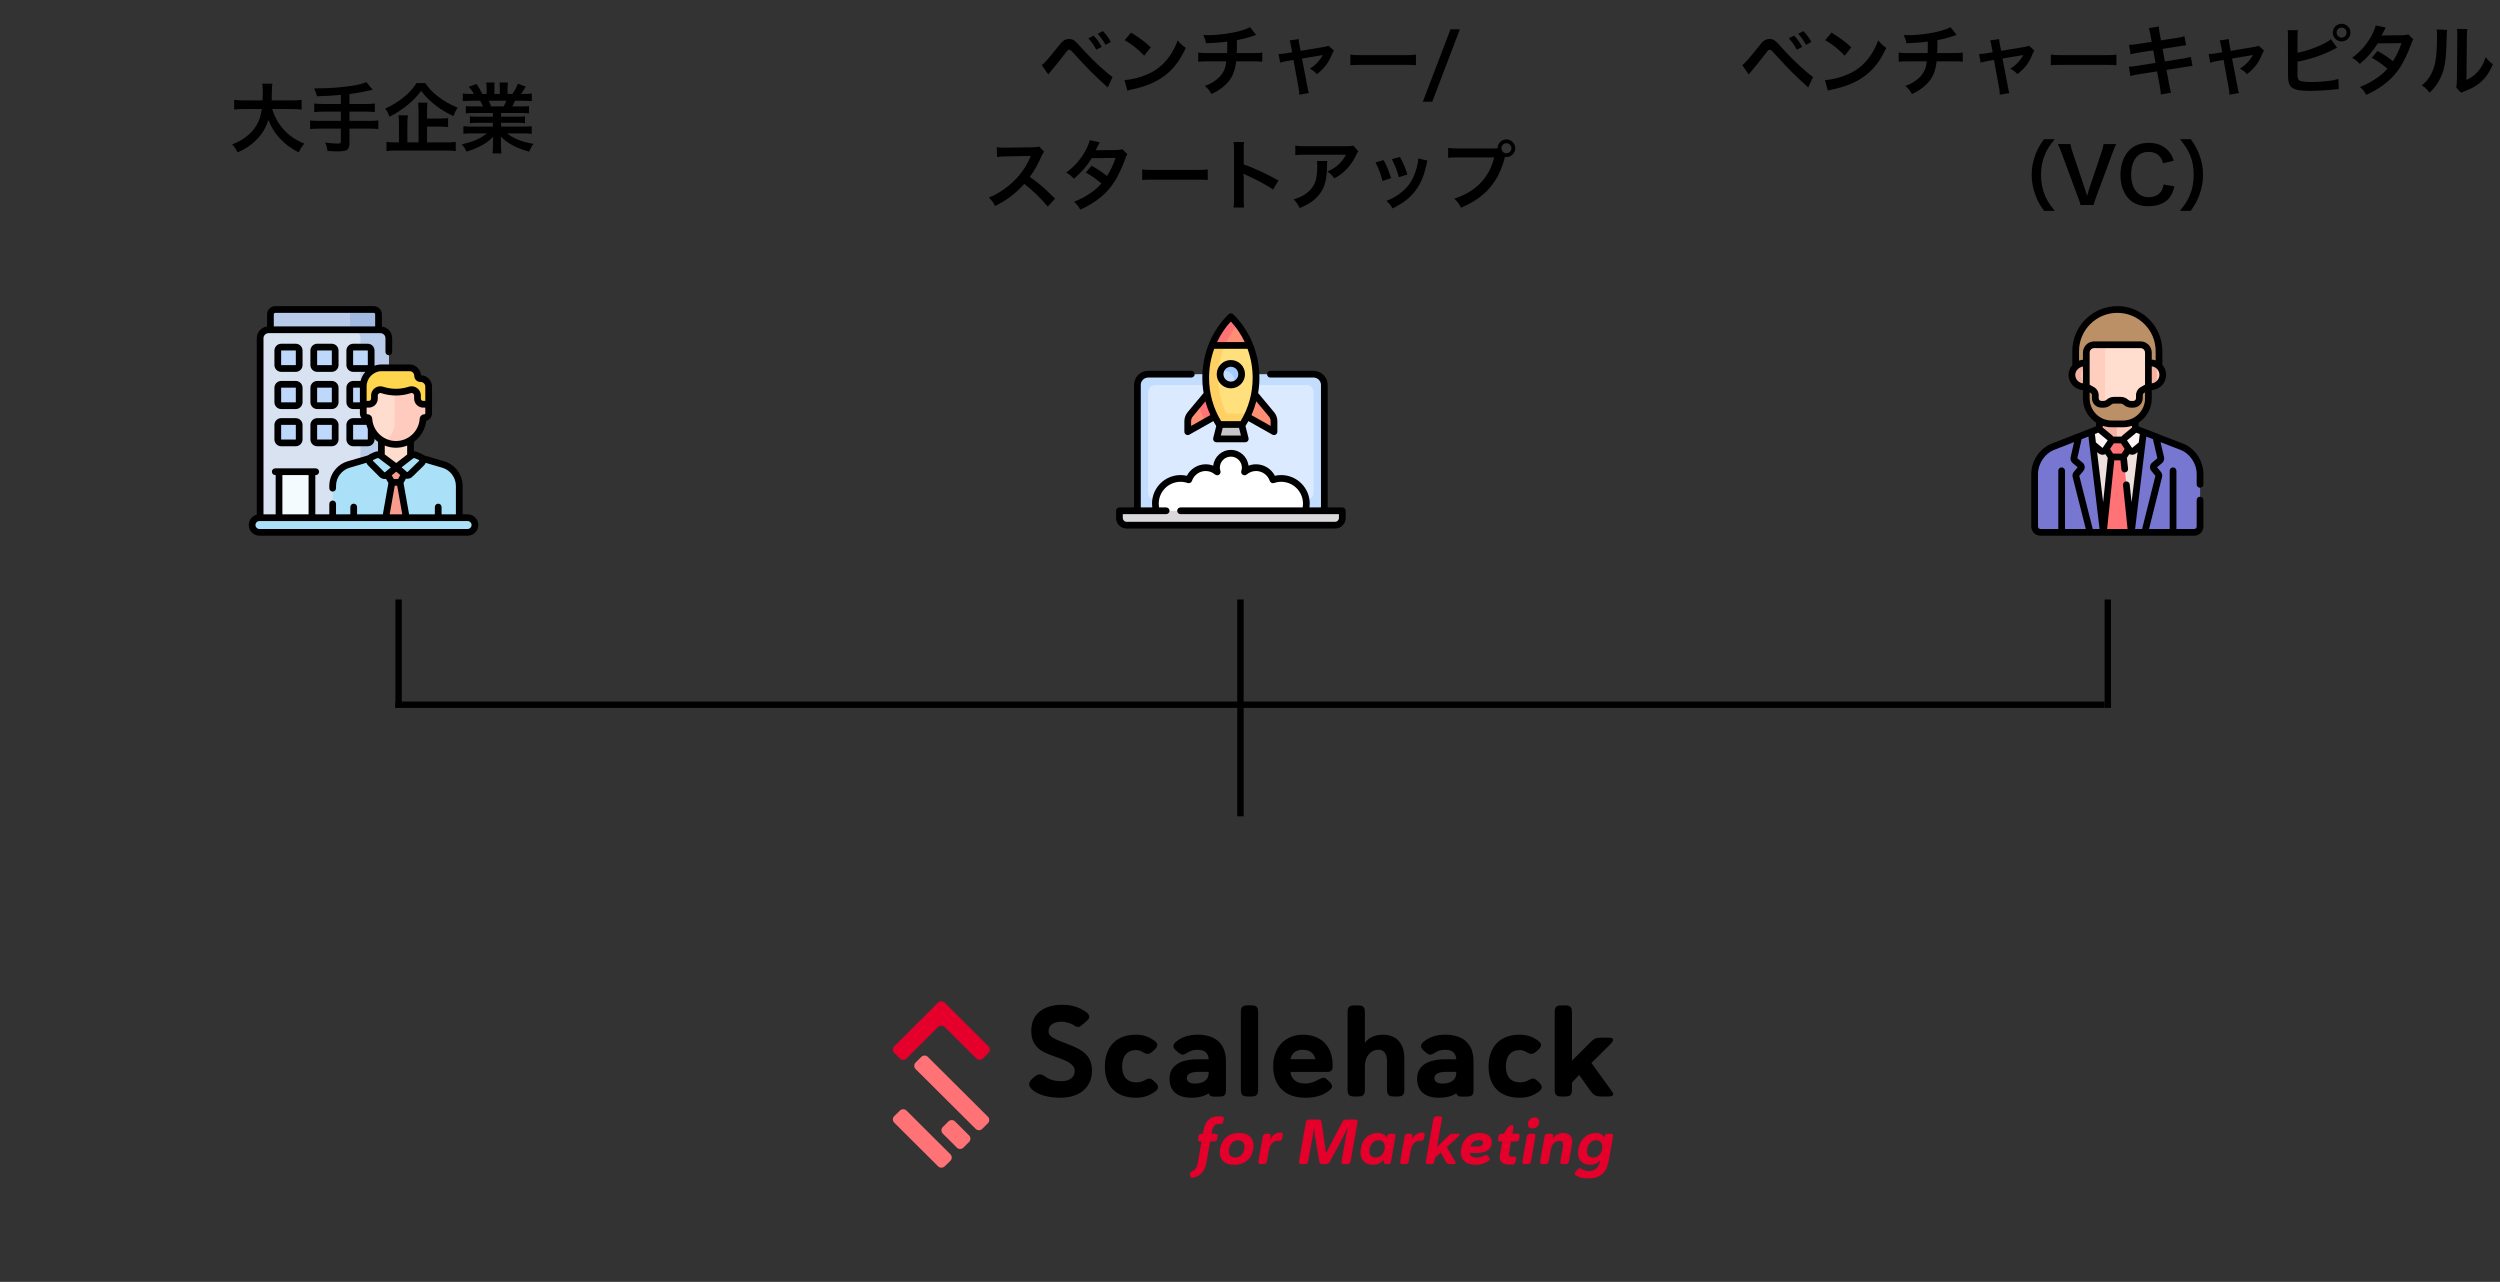 <svg width="392" height="201" viewBox="0 0 392 201" fill="none" xmlns="http://www.w3.org/2000/svg">
<rect x="0" y="0" width="392" height="201" fill="#333333" stroke="none"/>
<path d="M45.792 17.096C46.452 17.096 46.812 17.12 47.292 17.18V15.656C46.884 15.716 46.464 15.74 45.78 15.74H42.6C42.612 15.296 42.624 15.02 42.624 14.528C42.636 13.724 42.648 13.544 42.708 13.124H41.124C41.172 13.46 41.208 13.82 41.208 14.324C41.208 14.948 41.196 15.14 41.172 15.74H38.232C37.524 15.74 37.092 15.716 36.72 15.656V17.18C37.116 17.12 37.464 17.096 38.22 17.096H41.052C40.764 19.136 39.96 20.48 38.352 21.62C37.752 22.04 37.272 22.292 36.408 22.64C36.792 23.072 37.044 23.444 37.248 23.9C38.436 23.384 39.3 22.82 40.116 22.016C41.076 21.068 41.712 20.036 42.072 18.8C42.516 19.916 43.104 20.876 43.884 21.704C44.736 22.628 45.564 23.24 46.848 23.9C47.148 23.252 47.316 23 47.724 22.52C46.296 21.932 45.3 21.248 44.412 20.24C43.62 19.34 42.984 18.176 42.684 17.096H45.792ZM53.448 16.304H50.76C50.076 16.304 49.668 16.28 49.272 16.232V17.576C49.68 17.528 50.244 17.504 50.772 17.504H53.448V18.956H50.1C49.416 18.956 49.02 18.932 48.624 18.884V20.24C49.044 20.192 49.44 20.168 50.1 20.168H53.448V22.148C53.448 22.436 53.34 22.52 52.992 22.52C52.5 22.52 51.852 22.472 50.988 22.352C51.216 22.856 51.288 23.132 51.348 23.66C52.032 23.72 52.62 23.744 52.98 23.744C53.532 23.744 54.048 23.672 54.324 23.552C54.624 23.42 54.792 23.048 54.792 22.52V20.168H57.864C58.512 20.168 58.908 20.192 59.328 20.24V18.884C58.932 18.932 58.536 18.956 57.864 18.956H54.792V17.504H57.3C57.912 17.504 58.368 17.528 58.776 17.576V16.232C58.38 16.28 57.96 16.304 57.276 16.304H54.792V14.744C55.764 14.636 57.396 14.336 58.428 14.072L57.444 12.872C56.796 13.148 56.364 13.256 55.224 13.448C53.784 13.688 51.564 13.856 49.848 13.856C49.668 13.856 49.524 13.856 49.26 13.856C49.572 14.6 49.572 14.6 49.704 15.092C51.276 15.056 51.876 15.02 53.448 14.876V16.304ZM66.96 19.856H68.952C69.504 19.856 69.9 19.88 70.26 19.916V18.524C69.912 18.56 69.528 18.584 68.94 18.584H66.96V17.396C66.96 16.796 66.984 16.472 67.032 16.1H65.556C65.604 16.484 65.628 16.856 65.628 17.432V22.328H63.876V19.436C63.876 18.848 63.9 18.452 63.96 18.08H62.484C62.532 18.512 62.556 18.896 62.556 19.448V22.328H62.028C61.368 22.328 60.924 22.304 60.6 22.244V23.684C60.984 23.624 61.464 23.6 62.136 23.6H69.948C70.584 23.6 71.076 23.624 71.46 23.684V22.244C71.076 22.304 70.62 22.328 69.948 22.328H66.96V19.856ZM65.304 13.028C64.8 13.832 64.188 14.528 63.348 15.212C62.436 15.956 61.44 16.568 60.396 17.024C60.732 17.492 60.864 17.756 61.068 18.308C62.148 17.768 63.132 17.12 64.056 16.34C64.932 15.596 65.376 15.128 66.036 14.24C66.696 15.116 67.2 15.632 68.136 16.388C68.988 17.072 70.08 17.744 71.1 18.2C71.316 17.612 71.484 17.276 71.76 16.88C70.644 16.424 69.648 15.872 68.736 15.164C67.812 14.456 67.212 13.832 66.684 13.028H65.304ZM77.28 17.72V18.296H74.904C74.364 18.296 74.016 18.284 73.68 18.236V19.316C74.016 19.268 74.376 19.256 74.904 19.256H77.28V19.856H74.1C73.452 19.856 73.044 19.832 72.66 19.784V20.984C73.116 20.936 73.548 20.912 74.112 20.912H76.344C75.384 21.716 74.172 22.244 72.42 22.616C72.732 22.988 72.96 23.348 73.152 23.768C74.1 23.492 74.832 23.18 75.6 22.76C76.32 22.364 76.764 22.016 77.328 21.44C77.292 21.932 77.292 21.98 77.292 22.256V22.832C77.292 23.312 77.268 23.708 77.22 24.056H78.636C78.576 23.72 78.552 23.348 78.552 22.844V22.256C78.552 21.968 78.552 21.86 78.516 21.404C79.596 22.496 80.952 23.228 82.968 23.78C83.172 23.276 83.316 23.012 83.652 22.556C82.548 22.364 81.924 22.196 81.156 21.872C80.472 21.584 79.932 21.26 79.524 20.912H81.936C82.488 20.912 82.932 20.936 83.376 20.984V19.784C83.028 19.832 82.608 19.856 81.924 19.856H78.576V19.256H81.084C81.612 19.256 81.984 19.268 82.32 19.316V18.236C81.984 18.284 81.624 18.296 81.084 18.296H78.576V17.72H81.708C82.272 17.72 82.572 17.732 82.944 17.78V16.64C82.596 16.676 82.296 16.688 81.708 16.688H80.316C80.484 16.388 80.532 16.28 80.76 15.8H81.96C82.548 15.8 83.016 15.824 83.388 15.86V14.66C83.028 14.708 82.656 14.732 82.032 14.732H81.696C81.96 14.36 82.152 14.06 82.44 13.58L81.204 13.124C80.988 13.712 80.76 14.132 80.34 14.732H79.584V13.88C79.584 13.496 79.608 13.172 79.644 12.944H78.336C78.36 13.172 78.372 13.448 78.372 13.832V14.732H77.52V13.832C77.52 13.424 77.532 13.16 77.556 12.944H76.248C76.284 13.184 76.308 13.52 76.308 13.88V14.732H75.624C75.276 14.012 75.108 13.724 74.7 13.16L73.5 13.616C73.944 14.12 74.088 14.312 74.316 14.732H73.932C73.32 14.732 72.936 14.708 72.564 14.66V15.86C72.948 15.824 73.404 15.8 73.992 15.8H75.288C75.42 16.028 75.552 16.304 75.732 16.688H74.28C73.692 16.688 73.38 16.676 73.044 16.64V17.78C73.416 17.732 73.728 17.72 74.28 17.72H77.28ZM77.004 16.688C76.884 16.34 76.812 16.16 76.644 15.8H79.38C79.26 16.124 79.164 16.34 78.984 16.688H77.004Z" fill="black"/>
<g clip-path="url(#clip0_1528_5049)">
<path d="M59.354 54.227H42.403V49.297C42.403 48.872 42.747 48.527 43.172 48.527H58.584C59.009 48.527 59.354 48.872 59.354 49.297V54.227Z" fill="#B9CBEA"/>
<path d="M58.584 48.527H54.131C54.556 48.527 54.901 48.872 54.901 49.297V54.227H59.354V49.297C59.354 48.872 59.009 48.527 58.584 48.527Z" fill="#A2B9E2"/>
<path d="M60.968 82.122H40.788V53.035C40.788 52.304 41.381 51.711 42.112 51.711H59.644C60.376 51.711 60.968 52.304 60.968 53.035V82.122Z" fill="#D8E2F1"/>
<path d="M59.644 51.711H55.197C55.928 51.711 56.521 52.304 56.521 53.035V82.122H60.968V53.035C60.968 52.303 60.376 51.711 59.644 51.711Z" fill="#B9CBEA"/>
<path d="M43.752 73.966H48.914V82.122H43.752V73.966Z" fill="#F4FBFF"/>
<path d="M43.557 57.239V54.969C43.557 54.669 43.8 54.426 44.1 54.426H46.37C46.67 54.426 46.913 54.669 46.913 54.969V57.239C46.913 57.538 46.669 57.782 46.37 57.782H44.1C43.8 57.782 43.557 57.538 43.557 57.239Z" fill="#BED8FB"/>
<path d="M49.2 57.239V54.969C49.2 54.669 49.443 54.426 49.743 54.426H52.013C52.313 54.426 52.556 54.669 52.556 54.969V57.239C52.556 57.538 52.313 57.782 52.013 57.782H49.743C49.443 57.782 49.2 57.538 49.2 57.239Z" fill="#BED8FB"/>
<path d="M54.843 57.239V54.969C54.843 54.669 55.086 54.426 55.386 54.426H57.656C57.956 54.426 58.199 54.669 58.199 54.969V57.239C58.199 57.538 57.956 57.782 57.656 57.782H55.386C55.086 57.782 54.843 57.538 54.843 57.239Z" fill="#BED8FB"/>
<path d="M43.557 63.071V60.801C43.557 60.501 43.8 60.258 44.1 60.258H46.37C46.67 60.258 46.913 60.501 46.913 60.801V63.071C46.913 63.371 46.669 63.614 46.37 63.614H44.1C43.8 63.614 43.557 63.371 43.557 63.071Z" fill="#BED8FB"/>
<path d="M49.2 63.071V60.801C49.2 60.501 49.443 60.258 49.743 60.258H52.013C52.313 60.258 52.556 60.501 52.556 60.801V63.071C52.556 63.371 52.313 63.614 52.013 63.614H49.743C49.443 63.614 49.2 63.371 49.2 63.071Z" fill="#BED8FB"/>
<path d="M54.843 63.071V60.801C54.843 60.501 55.086 60.258 55.386 60.258H57.656C57.956 60.258 58.199 60.501 58.199 60.801V63.071C58.199 63.371 57.956 63.614 57.656 63.614H55.386C55.086 63.614 54.843 63.371 54.843 63.071Z" fill="#BED8FB"/>
<path d="M43.557 68.903V66.633C43.557 66.333 43.8 66.09 44.1 66.09H46.37C46.67 66.09 46.913 66.334 46.913 66.633V68.903C46.913 69.203 46.669 69.446 46.37 69.446H44.1C43.8 69.446 43.557 69.203 43.557 68.903Z" fill="#BED8FB"/>
<path d="M49.2 68.903V66.633C49.2 66.333 49.443 66.09 49.743 66.09H52.013C52.313 66.09 52.556 66.334 52.556 66.633V68.903C52.556 69.203 52.313 69.446 52.013 69.446H49.743C49.443 69.446 49.2 69.203 49.2 68.903Z" fill="#BED8FB"/>
<path d="M54.843 68.903V66.633C54.843 66.333 55.086 66.09 55.386 66.09H57.656C57.956 66.09 58.199 66.334 58.199 66.633V68.903C58.199 69.203 57.956 69.446 57.656 69.446H55.386C55.086 69.446 54.843 69.203 54.843 68.903Z" fill="#BED8FB"/>
<path d="M65.483 58.936C65.483 58.238 64.917 57.673 64.219 57.673H59.865C58.26 57.673 56.958 58.975 56.958 60.581V63.809H67.215V60.626C67.215 59.929 66.65 59.363 65.952 59.363H65.909C65.674 59.363 65.483 59.172 65.483 58.936Z" fill="#FFD54D"/>
<path d="M65.952 59.363H65.909C65.674 59.363 65.483 59.172 65.483 58.936C65.483 58.238 64.917 57.673 64.219 57.673H61.888V63.809H67.215V60.626C67.215 59.929 66.65 59.363 65.952 59.363Z" fill="#FFD54D"/>
<path d="M58.836 71.613L54.677 72.833C53.187 73.271 52.163 74.638 52.163 76.192V82.11H72.012V76.191C72.012 74.638 70.988 73.271 69.498 72.833L65.469 71.65L58.836 71.613Z" fill="#AAE1F9"/>
<path d="M69.498 72.833L65.469 71.65L61.007 71.625C61.013 72.721 61.737 73.683 62.789 73.991L65.046 74.654C66.536 75.091 67.56 76.459 67.56 78.012V82.11H72.012V76.191C72.012 74.638 70.988 73.271 69.498 72.833Z" fill="#AAE1F9"/>
<path d="M62.721 75.637H61.453L60.308 82.1L60.313 82.11H63.869L62.721 75.637Z" fill="#F89C8D"/>
<path d="M64.37 72.447V68.777H59.803V72.447C59.803 73.709 62.087 73.821 62.087 73.821C62.087 73.821 64.37 73.709 64.37 72.447Z" fill="#FFDDCE"/>
<path d="M67.215 63.385H66.342C65.857 63.385 65.463 62.992 65.463 62.506V62.025C65.463 61.393 64.844 60.946 64.244 61.144C62.843 61.607 61.331 61.607 59.931 61.144L59.929 61.144C59.329 60.945 58.71 61.393 58.71 62.025V62.506C58.71 62.992 58.316 63.385 57.831 63.385H56.958V64.823C56.958 65.19 57.255 65.488 57.623 65.488C57.739 65.488 57.833 65.579 57.84 65.695C57.981 67.918 59.828 69.679 62.087 69.679C64.346 69.679 66.192 67.918 66.333 65.695C66.34 65.579 66.434 65.488 66.55 65.488C66.917 65.488 67.215 65.19 67.215 64.823L67.215 63.385Z" fill="#FFDDCE"/>
<path d="M66.342 63.385C65.857 63.385 65.463 62.992 65.463 62.506V62.025C65.463 61.392 64.844 60.945 64.244 61.144C63.48 61.396 62.683 61.51 61.888 61.487V66.121C61.869 67.403 61.282 68.548 60.367 69.316C60.893 69.548 61.474 69.678 62.086 69.678C64.345 69.678 66.192 67.918 66.332 65.694C66.34 65.579 66.434 65.488 66.55 65.488C66.917 65.488 67.215 65.19 67.215 64.823V63.385H66.342V63.385Z" fill="#FFCBBE"/>
<path d="M58.913 71.369L58.262 71.661C57.891 71.828 57.801 72.315 58.089 72.603L59.89 74.406C60.118 74.629 60.478 74.643 60.723 74.438L62.135 73.258L59.727 71.459C59.492 71.283 59.18 71.249 58.913 71.369Z" fill="#AAE1F9"/>
<path d="M64.444 71.471L62.135 73.258L63.463 74.394C63.706 74.601 64.067 74.591 64.298 74.369L66.1 72.614C66.394 72.328 66.306 71.834 65.931 71.667L65.268 71.371C64.996 71.25 64.68 71.288 64.444 71.471Z" fill="#AAE1F9"/>
<path d="M62.135 73.258L60.745 74.42L61.453 75.637H62.722L63.43 74.367L62.135 73.258Z" fill="#F89C8D"/>
<path d="M73.322 83.473H40.678C40.043 83.473 39.529 82.958 39.529 82.324C39.529 81.689 40.043 81.174 40.678 81.174H73.322C73.956 81.174 74.471 81.689 74.471 82.324C74.471 82.958 73.957 83.473 73.322 83.473Z" fill="#AAE1F9"/>
<path d="M47.44 54.969C47.44 54.379 46.96 53.898 46.37 53.898H44.1C43.51 53.898 43.03 54.379 43.03 54.969V57.239C43.03 57.829 43.51 58.309 44.1 58.309H46.37C46.96 58.309 47.44 57.829 47.44 57.239L47.44 54.969ZM46.386 57.239C46.386 57.247 46.379 57.254 46.37 57.254H44.1C44.091 57.254 44.084 57.247 44.084 57.239V54.969C44.084 54.96 44.091 54.953 44.1 54.953H46.37C46.379 54.953 46.386 54.96 46.386 54.969L46.386 57.239Z" fill="black"/>
<path d="M53.083 54.969C53.083 54.379 52.603 53.898 52.013 53.898H49.743C49.153 53.898 48.673 54.379 48.673 54.969V57.239C48.673 57.829 49.153 58.309 49.743 58.309H52.013C52.603 58.309 53.083 57.829 53.083 57.239V54.969ZM52.029 57.239C52.029 57.247 52.022 57.254 52.013 57.254H49.743C49.734 57.254 49.727 57.247 49.727 57.239V54.969C49.727 54.96 49.734 54.953 49.743 54.953H52.013C52.022 54.953 52.029 54.96 52.029 54.969V57.239Z" fill="black"/>
<path d="M47.44 60.801C47.44 60.211 46.96 59.731 46.37 59.731H44.1C43.51 59.731 43.03 60.211 43.03 60.801V63.071C43.03 63.661 43.51 64.141 44.1 64.141H46.37C46.96 64.141 47.44 63.661 47.44 63.071L47.44 60.801ZM46.386 63.071C46.386 63.08 46.379 63.087 46.37 63.087H44.1C44.091 63.087 44.084 63.08 44.084 63.071V60.801C44.084 60.793 44.091 60.786 44.1 60.786H46.37C46.379 60.786 46.386 60.793 46.386 60.801L46.386 63.071Z" fill="black"/>
<path d="M53.083 60.801C53.083 60.211 52.603 59.731 52.013 59.731H49.743C49.153 59.731 48.673 60.211 48.673 60.801V63.071C48.673 63.661 49.153 64.141 49.743 64.141H52.013C52.603 64.141 53.083 63.661 53.083 63.071V60.801ZM52.029 63.071C52.029 63.08 52.022 63.087 52.013 63.087H49.743C49.734 63.087 49.727 63.08 49.727 63.071V60.801C49.727 60.793 49.734 60.786 49.743 60.786H52.013C52.022 60.786 52.029 60.793 52.029 60.801V63.071Z" fill="black"/>
<path d="M46.37 65.563H44.1C43.51 65.563 43.03 66.043 43.03 66.633V68.903C43.03 69.493 43.51 69.974 44.1 69.974H46.37C46.96 69.974 47.44 69.493 47.44 68.903V66.633C47.44 66.043 46.96 65.563 46.37 65.563ZM46.386 68.903C46.386 68.912 46.379 68.919 46.37 68.919H44.1C44.091 68.919 44.084 68.912 44.084 68.903V66.633C44.084 66.625 44.091 66.618 44.1 66.618H46.37C46.379 66.618 46.386 66.625 46.386 66.633L46.386 68.903Z" fill="black"/>
<path d="M52.013 65.563H49.743C49.153 65.563 48.673 66.043 48.673 66.633V68.903C48.673 69.493 49.153 69.974 49.743 69.974H52.013C52.603 69.974 53.083 69.493 53.083 68.903V66.633C53.083 66.043 52.603 65.563 52.013 65.563ZM52.029 68.903C52.029 68.912 52.022 68.919 52.013 68.919H49.743C49.734 68.919 49.727 68.912 49.727 68.903V66.633C49.727 66.625 49.734 66.618 49.743 66.618H52.013C52.022 66.618 52.029 66.625 52.029 66.633V68.903Z" fill="black"/>
<path d="M73.322 80.647H72.539V76.191C72.539 74.416 71.35 72.827 69.646 72.327L66.453 71.389C66.363 71.305 66.259 71.236 66.146 71.185L65.483 70.89C65.295 70.806 65.095 70.769 64.897 70.775V69.288C65.947 68.523 66.678 67.342 66.836 65.981C67.356 65.852 67.743 65.382 67.743 64.823V63.385V60.626C67.743 59.657 66.969 58.866 66.007 58.837C65.955 57.895 65.173 57.145 64.219 57.145H59.865C59.464 57.145 59.079 57.215 58.721 57.342C58.724 57.308 58.726 57.273 58.726 57.239V54.969C58.726 54.379 58.246 53.898 57.656 53.898H55.386C54.796 53.898 54.316 54.379 54.316 54.969V57.239C54.316 57.829 54.796 58.309 55.386 58.309H57.292C56.937 58.711 56.674 59.196 56.537 59.731H55.386C54.796 59.731 54.316 60.211 54.316 60.801V63.071C54.316 63.661 54.796 64.141 55.386 64.141H56.43V64.823C56.43 65.102 56.527 65.36 56.688 65.563H55.386C54.796 65.563 54.316 66.043 54.316 66.633V68.903C54.316 69.493 54.796 69.974 55.386 69.974H57.656C58.246 69.974 58.726 69.493 58.726 68.903V68.822C58.897 68.991 59.081 69.147 59.275 69.289V70.772C59.079 70.768 58.881 70.805 58.696 70.888L58.046 71.181C57.933 71.231 57.83 71.3 57.741 71.385L54.528 72.328C52.825 72.827 51.635 74.416 51.635 76.192V76.549C51.635 76.841 51.871 77.077 52.163 77.077C52.454 77.077 52.69 76.841 52.69 76.549V76.192C52.69 74.881 53.568 73.708 54.825 73.339L57.456 72.567C57.51 72.716 57.596 72.856 57.716 72.975L59.517 74.779C59.519 74.781 59.52 74.783 59.522 74.784C59.745 75.001 60.034 75.111 60.324 75.111C60.392 75.111 60.459 75.105 60.526 75.093L60.9 75.735L60.03 80.647H55.99V79.501C55.99 79.21 55.754 78.974 55.463 78.974C55.171 78.974 54.935 79.21 54.935 79.501V80.647H52.69V79.014C52.69 78.723 52.454 78.487 52.163 78.487C51.872 78.487 51.636 78.723 51.636 79.014V80.647H49.441V74.494H49.507C49.798 74.494 50.034 74.257 50.034 73.966C50.034 73.675 49.798 73.439 49.507 73.439H43.159C42.867 73.439 42.631 73.675 42.631 73.966C42.631 74.258 42.867 74.494 43.159 74.494H43.225V80.647H41.315V53.035C41.315 52.595 41.673 52.238 42.112 52.238H59.644C60.084 52.238 60.441 52.595 60.441 53.035V55.173C60.441 55.464 60.677 55.7 60.968 55.7C61.259 55.7 61.495 55.464 61.495 55.173V53.035C61.495 52.094 60.79 51.316 59.881 51.199V49.297C59.881 48.582 59.299 48 58.584 48H43.172C42.457 48 41.875 48.582 41.875 49.297V51.199C40.966 51.316 40.261 52.094 40.261 53.035V80.699C39.537 80.885 39.001 81.543 39.001 82.323C39.001 83.248 39.753 84 40.678 84H73.322C74.246 84 74.998 83.248 74.998 82.323C74.998 81.399 74.246 80.647 73.322 80.647ZM43.172 49.055H58.584C58.717 49.055 58.826 49.163 58.826 49.297V51.184H42.93V49.297C42.93 49.163 43.039 49.055 43.172 49.055ZM71.484 76.191V80.647H69.238V79.501C69.238 79.21 69.002 78.974 68.71 78.974C68.419 78.974 68.183 79.21 68.183 79.501V80.647H64.145L63.274 75.73L63.653 75.051C63.723 75.064 63.795 75.071 63.866 75.071C64.154 75.071 64.442 74.963 64.666 74.747L66.468 72.992C66.592 72.872 66.682 72.727 66.737 72.572L69.349 73.339C70.606 73.708 71.484 74.881 71.484 76.191ZM61.756 75.11L61.424 74.54L62.131 73.949L62.76 74.486L62.412 75.11H61.756V75.11ZM65.053 71.853L65.716 72.148C65.75 72.163 65.76 72.21 65.732 72.237L63.933 73.989C63.897 74.023 63.843 74.025 63.805 73.993L62.97 73.279L64.767 71.888C64.849 71.824 64.959 71.811 65.053 71.853ZM64.219 58.2C64.625 58.2 64.955 58.53 64.955 58.936C64.955 59.462 65.383 59.89 65.909 59.89H65.952C66.358 59.89 66.688 60.221 66.688 60.626V62.858H66.342C66.148 62.858 65.99 62.7 65.99 62.506V62.025C65.99 61.184 65.3 60.568 64.54 60.568C64.386 60.568 64.23 60.593 64.078 60.643C62.794 61.068 61.38 61.068 60.094 60.643C59.152 60.331 58.182 61.032 58.182 62.025V62.506C58.182 62.7 58.025 62.858 57.831 62.858H57.485V60.581C57.485 59.268 58.553 58.2 59.865 58.2H64.219ZM55.37 57.239V54.969C55.37 54.96 55.378 54.953 55.386 54.953H57.656C57.665 54.953 57.672 54.96 57.672 54.969V57.239C57.672 57.247 57.665 57.254 57.656 57.254H55.386C55.378 57.254 55.37 57.247 55.37 57.239ZM55.37 63.071V60.801C55.37 60.792 55.378 60.785 55.386 60.785H56.43V63.087H55.386C55.378 63.087 55.37 63.08 55.37 63.071ZM57.672 68.903C57.672 68.912 57.665 68.919 57.656 68.919H55.386C55.378 68.919 55.37 68.912 55.37 68.903V66.633C55.37 66.625 55.378 66.618 55.386 66.618H57.456C57.513 66.839 57.585 67.055 57.672 67.262L57.672 68.903ZM58.367 65.661C58.342 65.268 58.015 64.961 57.623 64.961C57.547 64.961 57.485 64.899 57.485 64.823V63.913H57.831C58.606 63.913 59.237 63.282 59.237 62.506V62.025C59.237 61.754 59.501 61.557 59.765 61.645C61.263 62.14 62.912 62.139 64.409 61.645C64.668 61.559 64.936 61.751 64.936 62.025V62.506C64.936 63.282 65.567 63.913 66.342 63.913H66.688V64.823C66.688 64.899 66.626 64.961 66.55 64.961C66.158 64.961 65.831 65.268 65.806 65.661C65.683 67.618 64.049 69.151 62.086 69.151C60.124 69.151 58.49 67.618 58.367 65.661ZM62.087 70.206C62.705 70.206 63.298 70.087 63.843 69.87V71.269L62.13 72.596L60.33 71.251V69.87C60.875 70.087 61.468 70.206 62.087 70.206ZM58.462 72.23C58.434 72.202 58.447 72.157 58.478 72.142L59.129 71.85C59.221 71.809 59.33 71.821 59.412 71.882L61.285 73.282L60.385 74.034C60.348 74.064 60.294 74.063 60.259 74.03L58.462 72.23ZM61.895 76.164H62.279L63.075 80.647H61.101L61.895 76.164ZM44.279 74.494H48.386V80.647H44.279V74.494ZM73.322 82.945H40.678C40.335 82.945 40.056 82.666 40.056 82.323C40.056 81.98 40.335 81.701 40.678 81.701H73.322C73.665 81.701 73.944 81.981 73.944 82.323C73.944 82.666 73.665 82.945 73.322 82.945Z" fill="black"/>
</g>
<path d="M164.359 11.672C164.527 11.468 164.575 11.408 164.767 11.18C165.415 10.412 166.423 9.164 166.915 8.504C167.407 7.844 167.455 7.808 167.647 7.808C167.851 7.808 167.851 7.808 168.619 8.648C170.839 11.06 171.451 11.672 173.695 13.712L174.451 12.068C174.187 11.912 173.995 11.768 173.311 11.168C171.967 10.016 170.851 8.912 169.423 7.34C168.511 6.308 168.235 6.116 167.635 6.116C167.347 6.116 167.071 6.188 166.819 6.344C166.579 6.5 166.327 6.764 165.919 7.292C164.311 9.308 163.687 10.016 163.339 10.196L164.359 11.672ZM170.647 6.008C171.175 6.584 171.511 7.064 171.907 7.796L172.747 7.352C172.339 6.608 172.015 6.152 171.487 5.588L170.647 6.008ZM174.175 6.572C173.803 5.888 173.479 5.432 172.927 4.88L172.123 5.3C172.591 5.816 172.987 6.38 173.347 7.04L174.175 6.572ZM176.347 6.296C177.463 6.92 178.447 7.712 179.407 8.732L180.439 7.424C179.515 6.548 178.771 5.996 177.343 5.108L176.347 6.296ZM176.767 14.216C177.043 14.12 177.079 14.108 177.559 14.012C179.419 13.616 180.907 13.028 182.131 12.212C183.775 11.12 184.915 9.704 185.935 7.508C185.323 7.076 185.131 6.896 184.663 6.332C184.303 7.304 183.967 7.964 183.439 8.732C182.491 10.1 181.375 11.024 179.875 11.672C178.783 12.152 177.355 12.5 176.323 12.56L176.767 14.216ZM196.003 4.256C195.595 4.484 195.247 4.616 194.551 4.82C193.075 5.24 191.023 5.516 189.415 5.516C189.235 5.516 189.043 5.516 188.671 5.492C188.935 6.068 188.995 6.248 189.115 6.788C191.095 6.692 191.467 6.656 192.439 6.512C192.439 7.352 192.439 7.82 192.415 8.324H189.343C188.527 8.324 188.323 8.312 187.879 8.24V9.68C188.323 9.632 188.551 9.62 189.319 9.62H192.283C192.235 10.016 192.199 10.22 192.151 10.424C191.947 11.204 191.491 11.888 190.771 12.464C190.231 12.908 189.775 13.16 188.911 13.472C189.415 13.904 189.607 14.132 189.955 14.744C190.507 14.492 190.735 14.36 191.071 14.144C191.911 13.604 192.607 12.932 193.027 12.236C193.447 11.54 193.699 10.736 193.831 9.62H196.483C197.251 9.62 197.479 9.632 197.923 9.68V8.24C197.479 8.312 197.275 8.324 196.459 8.324H193.915C193.939 7.916 193.939 7.916 193.951 6.296C194.887 6.116 195.271 6.02 195.955 5.804C196.819 5.516 196.819 5.516 196.963 5.48L196.003 4.256ZM202.615 8.192L201.619 8.36C201.163 8.432 200.863 8.468 200.479 8.468L200.731 9.836C201.079 9.716 201.367 9.644 201.787 9.572L202.819 9.404L203.635 13.88C203.707 14.276 203.731 14.54 203.731 14.852L205.231 14.588C205.123 14.276 205.123 14.276 205.003 13.616L204.151 9.176L206.971 8.708C207.271 8.66 207.271 8.66 207.415 8.624C206.923 9.524 206.263 10.22 205.375 10.772C205.879 11.036 206.059 11.168 206.491 11.624C207.643 10.736 208.327 9.836 208.855 8.504C208.975 8.216 209.047 8.084 209.155 7.928L208.315 7.172C208.075 7.268 207.871 7.328 207.523 7.376L203.935 7.976L203.755 7.052C203.671 6.632 203.635 6.368 203.635 6.128L202.207 6.344C202.315 6.608 202.339 6.728 202.435 7.244L202.615 8.192ZM211.735 10.232C212.215 10.172 212.347 10.172 213.691 10.172H220.063C221.407 10.172 221.539 10.172 222.019 10.232V8.564C221.491 8.636 221.263 8.648 220.075 8.648H213.679C212.491 8.648 212.263 8.636 211.735 8.564V10.232ZM227.443 4.592L223.099 15.956H224.575L228.907 4.592H227.443ZM165.436 31.148C163.984 29.744 163.984 29.744 163.684 29.48C162.868 28.748 162.22 28.244 161.464 27.74C162.196 26.756 162.784 25.712 163.336 24.428C163.468 24.128 163.564 23.96 163.72 23.78L162.928 22.964C162.628 23.072 162.532 23.084 161.86 23.096L157.636 23.156C157.492 23.156 157.396 23.156 157.348 23.156C156.856 23.156 156.628 23.144 156.292 23.084L156.34 24.62C156.748 24.56 157.072 24.536 157.648 24.524C161.428 24.464 161.428 24.464 161.62 24.452L161.488 24.764C160.708 26.636 159.268 28.376 157.456 29.648C156.556 30.284 155.98 30.608 155.056 30.968C155.548 31.484 155.692 31.676 156.028 32.3C157.864 31.4 159.244 30.344 160.6 28.832C161.908 29.828 163.288 31.172 164.284 32.396L165.436 31.148ZM175.972 23.384C175.66 23.492 175.408 23.516 174.916 23.528C171.988 23.552 171.988 23.552 171.796 23.576C171.856 23.468 171.94 23.324 172.084 23C172.312 22.544 172.312 22.544 172.444 22.328L170.884 21.98C170.776 22.424 170.536 23.012 170.188 23.648C169.456 24.992 168.496 26.084 167.176 27.068C167.8 27.428 167.98 27.584 168.376 28.028C169.588 27.008 170.44 26.036 171.184 24.8L174.916 24.764C174.544 25.892 174.136 26.732 173.572 27.596C172.672 26.888 172.168 26.552 171.16 25.988L170.248 27.056C171.148 27.548 171.868 28.052 172.708 28.772C172.096 29.456 171.592 29.888 170.74 30.44C170.02 30.92 169.42 31.22 168.4 31.64C168.856 32.024 169.012 32.228 169.396 32.876C171.952 31.7 173.644 30.284 174.868 28.292C175.36 27.488 176.02 26.084 176.404 24.992C176.596 24.44 176.62 24.392 176.776 24.188L175.972 23.384ZM179.092 28.232C179.572 28.172 179.704 28.172 181.048 28.172H187.42C188.764 28.172 188.896 28.172 189.376 28.232V26.564C188.848 26.636 188.62 26.648 187.432 26.648H181.036C179.848 26.648 179.62 26.636 179.092 26.564V28.232ZM195.064 32.54C195.028 32.144 195.016 31.832 195.016 31.208V28.04C195.016 27.704 195.004 27.56 194.968 27.224C195.064 27.284 195.1 27.296 195.376 27.428C197.38 28.352 198.628 29.036 199.624 29.72L200.464 28.304C198.544 27.224 196.66 26.348 195.016 25.772V23.54C195.016 22.796 195.016 22.64 195.064 22.28H193.42C193.468 22.604 193.492 22.916 193.492 23.504V31.196C193.492 31.832 193.48 32.156 193.42 32.54H195.064ZM212.188 22.82C211.852 22.916 211.744 22.928 211.024 22.928H204.76C203.932 22.928 203.56 22.904 203.104 22.832V24.332C203.596 24.272 203.896 24.26 204.736 24.26H211.036C210.76 24.836 210.388 25.328 209.896 25.784C209.404 26.252 208.948 26.528 208.144 26.888C208.684 27.296 208.864 27.476 209.224 27.98C209.788 27.668 210.184 27.404 210.664 26.984C211.396 26.36 212.092 25.46 212.512 24.572C212.824 23.948 212.824 23.936 212.992 23.732L212.188 22.82ZM206.488 25.244C206.536 25.496 206.548 25.604 206.548 25.964C206.548 28.232 206.164 29.264 204.94 30.236C204.352 30.704 203.812 30.968 202.84 31.256C203.32 31.76 203.476 31.976 203.788 32.624C205.288 32 206.164 31.388 206.884 30.464C207.7 29.42 208.024 28.268 208.072 26.216C208.084 25.484 208.084 25.472 208.12 25.244H206.488ZM215.68 25.472C216.22 26.528 216.46 27.164 216.772 28.376L218.128 27.944C217.696 26.6 217.456 26.024 216.952 25.1L215.68 25.472ZM218.248 24.968C218.752 25.952 219.112 26.876 219.34 27.788L220.672 27.368C220.372 26.324 220.144 25.796 219.508 24.608L218.248 24.968ZM222.376 24.848C222.376 25.22 222.316 25.64 222.16 26.228C221.644 28.148 220.84 29.372 219.436 30.392C218.728 30.908 218.236 31.172 217.396 31.496C217.9 31.976 218.044 32.156 218.356 32.684C220.132 31.784 221.128 31.004 222.016 29.792C222.784 28.748 223.324 27.428 223.672 25.796C223.744 25.424 223.768 25.364 223.84 25.184L222.376 24.848ZM228.604 23.276C227.788 23.276 227.5 23.264 227.068 23.192V24.752C227.464 24.692 227.692 24.68 228.58 24.68H234.292C233.524 27.872 231.352 30.104 228.028 31.136C228.568 31.664 228.772 31.94 229.084 32.564C232.876 30.98 235 28.532 235.972 24.608C236.056 24.62 236.128 24.632 236.2 24.632C236.968 24.632 237.592 24.008 237.592 23.24C237.592 22.484 236.968 21.86 236.2 21.86C235.432 21.86 234.832 22.472 234.82 23.252C234.616 23.264 234.472 23.276 234.112 23.276H228.604ZM236.2 22.46C236.644 22.46 236.992 22.808 236.992 23.24C236.992 23.672 236.644 24.032 236.2 24.032C235.768 24.032 235.42 23.672 235.42 23.24C235.42 22.808 235.768 22.46 236.2 22.46Z" fill="black"/>
<g clip-path="url(#clip1_1528_5049)">
<path d="M205.964 58.673H180.036C179.103 58.673 178.345 59.43 178.345 60.364V81.218H207.654V60.364C207.654 59.43 206.897 58.673 205.964 58.673Z" fill="#C3DDFF"/>
<path d="M204.836 78.4H181.164C180.541 78.4 180.036 77.895 180.036 77.273V61.491C180.036 60.868 180.541 60.364 181.164 60.364H204.836C205.459 60.364 205.963 60.868 205.963 61.491V77.273C205.964 77.895 205.459 78.4 204.836 78.4Z" fill="#DBEAFF"/>
<path d="M189.618 61.491L186.643 64.962C186.381 65.268 186.236 65.659 186.236 66.062V67.691L191.309 64.873L189.618 61.491Z" fill="#FF8F74"/>
<path d="M189.009 66.151L191.309 64.873L189.618 61.491L187.947 63.441C188.211 64.378 188.57 65.283 189.009 66.151Z" fill="#FF7377"/>
<path d="M196.382 61.491L199.357 64.962C199.619 65.268 199.764 65.659 199.764 66.062V67.691L194.691 64.873L196.382 61.491Z" fill="#FF8F74"/>
<path d="M175.527 80.091V81.219C175.527 81.841 176.032 82.346 176.655 82.346H209.345C209.968 82.346 210.473 81.841 210.473 81.219V80.091H175.527Z" fill="#DAD8DB"/>
<path d="M193.406 50.073C193.189 49.84 192.81 49.84 192.594 50.073C190.41 52.428 189.054 55.659 189.054 59.237C189.054 61.958 189.842 64.477 191.179 66.564H194.821C196.157 64.477 196.945 61.958 196.945 59.237C196.945 55.659 195.589 52.428 193.406 50.073Z" fill="#FFE07D"/>
<path d="M192.663 64.873C192.439 64.873 192.232 64.733 192.137 64.517C191.4 62.85 191.027 61.074 191.027 59.237C191.027 57.47 191.392 55.75 192.061 54.164H190.02C189.4 55.722 189.054 57.435 189.054 59.237C189.054 61.958 189.842 64.477 191.179 66.564H194.821C195.164 66.028 195.47 65.462 195.737 64.873H195.459L192.663 64.873Z" fill="#FFD064"/>
<path d="M195.255 68.819H190.745L191.179 66.564H194.821L195.255 68.819Z" fill="#C8C5C9"/>
<path d="M193 60.364C193.934 60.364 194.691 59.607 194.691 58.673C194.691 57.739 193.934 56.982 193 56.982C192.066 56.982 191.309 57.739 191.309 58.673C191.309 59.607 192.066 60.364 193 60.364Z" fill="#C3DDFF"/>
<path d="M190.02 54.164H195.98C195.368 52.628 194.49 51.242 193.406 50.073C193.189 49.84 192.811 49.84 192.594 50.073C191.51 51.242 190.631 52.628 190.02 54.164Z" fill="#FF8F74"/>
<path d="M192.062 54.164C192.574 52.949 193.248 51.839 194.075 50.866C193.861 50.594 193.641 50.326 193.406 50.073C193.19 49.84 192.811 49.84 192.594 50.073C191.51 51.242 190.632 52.628 190.02 54.164H192.062Z" fill="#FF7377"/>
<path d="M200.891 75.018C200.438 75.018 200.006 75.098 199.601 75.238C199.222 74.13 198.182 73.327 196.945 73.327C196.255 73.327 195.632 73.585 195.142 73.997C195.208 73.784 195.254 73.562 195.254 73.327C195.254 72.082 194.245 71.073 193 71.073C191.755 71.073 190.745 72.082 190.745 73.327C190.745 73.562 190.791 73.784 190.858 73.997C190.368 73.585 189.744 73.327 189.054 73.327C187.817 73.327 186.778 74.13 186.399 75.238C185.994 75.098 185.561 75.018 185.109 75.018C182.93 75.018 181.164 76.785 181.164 78.964C181.164 79.356 181.223 79.734 181.329 80.091H204.671C204.777 79.734 204.836 79.356 204.836 78.964C204.836 76.785 203.07 75.018 200.891 75.018Z" fill="white"/>
<path d="M193 56.982C192.236 56.982 191.598 57.492 191.388 58.188C191.543 58.142 191.703 58.109 191.873 58.109C192.807 58.109 193.564 58.866 193.564 59.8C193.564 59.97 193.531 60.13 193.485 60.285C194.181 60.075 194.691 59.437 194.691 58.673C194.691 57.739 193.934 56.982 193 56.982Z" fill="#A4CCFF"/>
<path d="M210.473 79.564H208.182V60.364C208.182 59.141 207.187 58.145 205.964 58.145H199.2C198.909 58.145 198.673 58.382 198.673 58.673C198.673 58.964 198.909 59.2 199.2 59.2H205.964C206.605 59.2 207.127 59.722 207.127 60.364V79.564H205.322C205.349 79.365 205.364 79.164 205.364 78.964C205.364 76.497 203.357 74.491 200.891 74.491C200.559 74.491 200.228 74.529 199.902 74.604C199.333 73.507 198.199 72.8 196.945 72.8C196.536 72.8 196.139 72.875 195.765 73.019C195.611 71.63 194.43 70.545 193 70.545C191.57 70.545 190.389 71.63 190.235 73.019C189.861 72.875 189.464 72.8 189.055 72.8C187.801 72.8 186.667 73.507 186.098 74.604C185.772 74.529 185.441 74.491 185.109 74.491C182.643 74.491 180.636 76.497 180.636 78.964C180.636 79.164 180.651 79.365 180.678 79.564H178.873V60.364C178.873 59.722 179.395 59.2 180.036 59.2H186.8C187.091 59.2 187.327 58.964 187.327 58.673C187.327 58.382 187.091 58.145 186.8 58.145H180.036C178.813 58.145 177.818 59.141 177.818 60.364V79.564H175.527C175.236 79.564 175 79.8 175 80.091V81.218C175 82.131 175.742 82.873 176.655 82.873H209.345C210.258 82.873 211 82.13 211 81.218V80.091C211 79.8 210.764 79.564 210.473 79.564ZM209.945 81.218C209.945 81.549 209.676 81.818 209.345 81.818H176.655C176.324 81.818 176.055 81.549 176.055 81.218V80.618H182.854C183.146 80.618 183.382 80.382 183.382 80.091C183.382 79.8 183.146 79.564 182.854 79.564H181.745C181.709 79.365 181.691 79.164 181.691 78.964C181.691 77.079 183.224 75.546 185.109 75.546C185.485 75.546 185.86 75.61 186.226 75.737C186.359 75.782 186.504 75.774 186.63 75.712C186.756 75.651 186.853 75.542 186.898 75.409C187.216 74.479 188.083 73.855 189.055 73.855C189.588 73.855 190.094 74.043 190.519 74.4C190.698 74.551 190.955 74.565 191.15 74.436C191.345 74.306 191.431 74.063 191.361 73.839C191.301 73.646 191.273 73.484 191.273 73.327C191.273 72.375 192.048 71.6 193 71.6C193.952 71.6 194.727 72.375 194.727 73.327C194.727 73.484 194.699 73.646 194.639 73.839C194.569 74.063 194.655 74.306 194.85 74.436C195.045 74.565 195.302 74.551 195.481 74.4C195.906 74.043 196.412 73.855 196.945 73.855C197.917 73.855 198.784 74.479 199.102 75.409C199.147 75.542 199.244 75.651 199.37 75.712C199.496 75.774 199.641 75.783 199.774 75.737C200.14 75.61 200.515 75.546 200.891 75.546C202.776 75.546 204.309 77.079 204.309 78.964C204.309 79.164 204.291 79.365 204.255 79.564H185.109C184.818 79.564 184.582 79.8 184.582 80.091C184.582 80.382 184.818 80.618 185.109 80.618H209.945V81.218Z" fill="black"/>
<path d="M186.223 64.629C185.892 65.026 185.709 65.531 185.709 66.049V67.691C185.709 67.879 185.809 68.052 185.97 68.147C186.053 68.195 186.144 68.218 186.236 68.218C186.326 68.218 186.415 68.196 186.495 68.15L190.251 66.031C190.394 66.293 190.546 66.55 190.706 66.802L190.234 68.691C190.194 68.848 190.23 69.015 190.33 69.143C190.43 69.271 190.583 69.346 190.745 69.346H195.255C195.417 69.346 195.57 69.271 195.67 69.143C195.77 69.015 195.806 68.848 195.766 68.691L195.294 66.802C195.454 66.55 195.606 66.293 195.749 66.031L199.505 68.15C199.585 68.196 199.674 68.218 199.764 68.218C199.856 68.218 199.947 68.194 200.03 68.147C200.191 68.052 200.291 67.879 200.291 67.691V66.049C200.291 65.531 200.108 65.026 199.777 64.629L197.273 61.626C197.405 60.842 197.473 60.044 197.473 59.237C197.473 57.313 197.101 55.455 196.366 53.712C195.658 52.031 194.65 50.539 193.37 49.279C193.165 49.077 192.835 49.077 192.63 49.279C191.35 50.539 190.342 52.031 189.634 53.712C188.9 55.455 188.527 57.313 188.527 59.237C188.527 60.042 188.595 60.84 188.726 61.622L186.223 64.629ZM186.764 66.788V66.049C186.764 65.777 186.859 65.513 187.033 65.304L189.01 62.932C189.207 63.671 189.464 64.391 189.779 65.087L186.764 66.788ZM191.421 68.291L191.721 67.091H194.279L194.579 68.291H191.421ZM198.966 65.304C199.14 65.513 199.236 65.777 199.236 66.049V66.788L196.221 65.087C196.536 64.391 196.792 63.671 196.99 62.932L198.966 65.304ZM193 50.411C193.885 51.363 194.616 52.455 195.171 53.636H190.829C191.384 52.455 192.114 51.363 193 50.411ZM190.389 54.691H195.61C196.138 56.129 196.418 57.67 196.418 59.236C196.418 61.661 195.766 64.006 194.528 66.036H191.471C190.234 64.006 189.582 61.661 189.582 59.236C189.582 57.67 189.862 56.129 190.389 54.691Z" fill="black"/>
<path d="M195.218 58.673C195.218 57.45 194.223 56.455 193 56.455C191.777 56.455 190.782 57.45 190.782 58.673C190.782 59.896 191.777 60.891 193 60.891C194.223 60.891 195.218 59.896 195.218 58.673ZM191.836 58.673C191.836 58.031 192.358 57.509 193 57.509C193.642 57.509 194.163 58.031 194.163 58.673C194.163 59.314 193.642 59.836 193 59.836C192.358 59.836 191.836 59.314 191.836 58.673Z" fill="black"/>
</g>
<path d="M274.197 11.672C274.365 11.468 274.413 11.408 274.605 11.18C275.253 10.412 276.261 9.164 276.753 8.504C277.245 7.844 277.293 7.808 277.485 7.808C277.689 7.808 277.689 7.808 278.457 8.648C280.677 11.06 281.289 11.672 283.533 13.712L284.289 12.068C284.025 11.912 283.833 11.768 283.149 11.168C281.805 10.016 280.689 8.912 279.261 7.34C278.349 6.308 278.073 6.116 277.473 6.116C277.185 6.116 276.909 6.188 276.657 6.344C276.417 6.5 276.165 6.764 275.757 7.292C274.149 9.308 273.525 10.016 273.177 10.196L274.197 11.672ZM280.485 6.008C281.013 6.584 281.349 7.064 281.745 7.796L282.585 7.352C282.177 6.608 281.853 6.152 281.325 5.588L280.485 6.008ZM284.013 6.572C283.641 5.888 283.317 5.432 282.765 4.88L281.961 5.3C282.429 5.816 282.825 6.38 283.185 7.04L284.013 6.572ZM286.185 6.296C287.301 6.92 288.285 7.712 289.245 8.732L290.277 7.424C289.353 6.548 288.609 5.996 287.181 5.108L286.185 6.296ZM286.605 14.216C286.881 14.12 286.917 14.108 287.397 14.012C289.257 13.616 290.745 13.028 291.969 12.212C293.613 11.12 294.753 9.704 295.773 7.508C295.161 7.076 294.969 6.896 294.501 6.332C294.141 7.304 293.805 7.964 293.277 8.732C292.329 10.1 291.213 11.024 289.713 11.672C288.621 12.152 287.193 12.5 286.161 12.56L286.605 14.216ZM305.841 4.256C305.433 4.484 305.085 4.616 304.389 4.82C302.913 5.24 300.861 5.516 299.253 5.516C299.073 5.516 298.881 5.516 298.509 5.492C298.773 6.068 298.833 6.248 298.953 6.788C300.933 6.692 301.305 6.656 302.277 6.512C302.277 7.352 302.277 7.82 302.253 8.324H299.181C298.365 8.324 298.161 8.312 297.717 8.24V9.68C298.161 9.632 298.389 9.62 299.157 9.62H302.121C302.073 10.016 302.037 10.22 301.989 10.424C301.785 11.204 301.329 11.888 300.609 12.464C300.069 12.908 299.613 13.16 298.749 13.472C299.253 13.904 299.445 14.132 299.793 14.744C300.345 14.492 300.573 14.36 300.909 14.144C301.749 13.604 302.445 12.932 302.865 12.236C303.285 11.54 303.537 10.736 303.669 9.62H306.321C307.089 9.62 307.317 9.632 307.761 9.68V8.24C307.317 8.312 307.113 8.324 306.297 8.324H303.753C303.777 7.916 303.777 7.916 303.789 6.296C304.725 6.116 305.109 6.02 305.793 5.804C306.657 5.516 306.657 5.516 306.801 5.48L305.841 4.256ZM312.453 8.192L311.457 8.36C311.001 8.432 310.701 8.468 310.317 8.468L310.569 9.836C310.917 9.716 311.205 9.644 311.625 9.572L312.657 9.404L313.473 13.88C313.545 14.276 313.569 14.54 313.569 14.852L315.069 14.588C314.961 14.276 314.961 14.276 314.841 13.616L313.989 9.176L316.809 8.708C317.109 8.66 317.109 8.66 317.253 8.624C316.761 9.524 316.101 10.22 315.213 10.772C315.717 11.036 315.897 11.168 316.329 11.624C317.481 10.736 318.165 9.836 318.693 8.504C318.813 8.216 318.885 8.084 318.993 7.928L318.153 7.172C317.913 7.268 317.709 7.328 317.361 7.376L313.773 7.976L313.593 7.052C313.509 6.632 313.473 6.368 313.473 6.128L312.045 6.344C312.153 6.608 312.177 6.728 312.273 7.244L312.453 8.192ZM321.573 10.232C322.053 10.172 322.185 10.172 323.529 10.172H329.901C331.245 10.172 331.377 10.172 331.857 10.232V8.564C331.329 8.636 331.101 8.648 329.913 8.648H323.517C322.329 8.648 322.101 8.636 321.573 8.564V10.232ZM337.389 6.56L335.157 6.908C334.653 6.98 334.269 7.028 333.837 7.04L334.077 8.516C334.401 8.42 334.845 8.336 335.397 8.24L337.629 7.892L337.989 9.86L335.073 10.328C334.557 10.412 334.209 10.448 333.801 10.448L334.041 11.924C334.473 11.804 334.689 11.756 335.265 11.66L338.229 11.192L338.661 13.556C338.757 14.12 338.805 14.456 338.817 14.816L340.425 14.528C340.293 14.12 340.281 14.084 340.137 13.292L339.705 10.964L342.561 10.508C342.801 10.472 342.957 10.448 343.041 10.436C343.101 10.424 343.161 10.412 343.233 10.412C343.485 10.364 343.533 10.364 343.785 10.352L343.521 8.912C343.197 9.008 342.777 9.104 342.273 9.188L339.453 9.632L339.093 7.664L341.625 7.268C342.453 7.136 342.453 7.136 342.777 7.112L342.525 5.672C342.213 5.78 341.961 5.84 341.373 5.936L338.841 6.332L338.649 5.288C338.565 4.82 338.517 4.472 338.505 4.16L336.921 4.412C337.053 4.748 337.101 4.952 337.209 5.54L337.389 6.56ZM348.453 8.192L347.457 8.36C347.001 8.432 346.701 8.468 346.317 8.468L346.569 9.836C346.917 9.716 347.205 9.644 347.625 9.572L348.657 9.404L349.473 13.88C349.545 14.276 349.569 14.54 349.569 14.852L351.069 14.588C350.961 14.276 350.961 14.276 350.841 13.616L349.989 9.176L352.809 8.708C353.109 8.66 353.109 8.66 353.253 8.624C352.761 9.524 352.101 10.22 351.213 10.772C351.717 11.036 351.897 11.168 352.329 11.624C353.481 10.736 354.165 9.836 354.693 8.504C354.813 8.216 354.885 8.084 354.993 7.928L354.153 7.172C353.913 7.268 353.709 7.328 353.361 7.376L349.773 7.976L349.593 7.052C349.509 6.632 349.473 6.368 349.473 6.128L348.045 6.344C348.153 6.608 348.177 6.728 348.273 7.244L348.453 8.192ZM360.249 5.852C360.249 5.24 360.261 5.024 360.309 4.736H358.701C358.749 5.036 358.749 5.228 358.749 5.84L358.761 11.408C358.761 12.104 358.773 12.308 358.797 12.512C358.869 13.1 359.049 13.484 359.385 13.736C359.853 14.096 360.681 14.252 362.193 14.252C362.925 14.252 364.437 14.18 365.145 14.108C366.417 13.988 366.477 13.976 366.729 13.976L366.657 12.38C366.129 12.536 365.865 12.596 365.289 12.668C364.413 12.788 363.309 12.86 362.505 12.86C361.341 12.86 360.657 12.752 360.453 12.548C360.285 12.38 360.237 12.116 360.237 11.444C360.237 11.396 360.237 11.324 360.249 11.252V9.668C362.253 9.296 364.113 8.672 365.889 7.76L366.201 7.604C366.297 7.556 366.321 7.544 366.453 7.496L365.493 6.14C364.713 6.872 362.061 7.94 360.249 8.276V5.852ZM367.161 3.728C366.405 3.728 365.781 4.352 365.781 5.108C365.781 5.876 366.405 6.5 367.161 6.5C367.929 6.5 368.553 5.876 368.553 5.108C368.553 4.352 367.929 3.728 367.161 3.728ZM367.161 4.328C367.605 4.328 367.953 4.676 367.953 5.108C367.953 5.54 367.605 5.9 367.161 5.9C366.729 5.9 366.381 5.54 366.381 5.108C366.381 4.676 366.729 4.328 367.161 4.328ZM377.609 5.384C377.297 5.492 377.045 5.516 376.553 5.528C373.625 5.552 373.625 5.552 373.433 5.576C373.493 5.468 373.577 5.324 373.721 5C373.949 4.544 373.949 4.544 374.081 4.328L372.521 3.98C372.413 4.424 372.173 5.012 371.825 5.648C371.093 6.992 370.133 8.084 368.813 9.068C369.437 9.428 369.617 9.584 370.013 10.028C371.225 9.008 372.077 8.036 372.821 6.8L376.553 6.764C376.181 7.892 375.773 8.732 375.209 9.596C374.309 8.888 373.805 8.552 372.797 7.988L371.885 9.056C372.785 9.548 373.505 10.052 374.345 10.772C373.733 11.456 373.229 11.888 372.377 12.44C371.657 12.92 371.057 13.22 370.037 13.64C370.493 14.024 370.649 14.228 371.033 14.876C373.589 13.7 375.281 12.284 376.505 10.292C376.997 9.488 377.657 8.084 378.041 6.992C378.233 6.44 378.257 6.392 378.413 6.188L377.609 5.384ZM382.075 4.616C382.123 4.94 382.123 5.048 382.123 5.708C382.123 9.068 381.847 10.616 380.983 11.996C380.623 12.572 380.335 12.896 379.747 13.376C380.311 13.76 380.491 13.94 380.959 14.54C381.751 13.76 382.207 13.148 382.615 12.32C383.239 11.084 383.503 9.728 383.587 7.388C383.659 5.036 383.659 5.036 383.707 4.7L382.075 4.616ZM385.255 4.532C385.291 4.76 385.303 5.024 385.303 5.324V5.684L385.243 12.452C385.231 13.112 385.219 13.376 385.135 13.724L385.903 14.54C386.059 14.468 386.155 14.42 386.419 14.324C387.667 13.832 388.291 13.472 388.975 12.884C389.767 12.176 390.391 11.276 390.883 10.088C390.331 9.656 390.175 9.5 389.755 8.96C389.479 9.848 389.131 10.508 388.579 11.156C388.063 11.768 387.583 12.128 386.743 12.524L386.803 5.696C386.815 5.108 386.827 4.904 386.887 4.556L385.255 4.532ZM322.189 33.068C321.337 32 321.001 31.472 320.665 30.68C320.233 29.684 320.029 28.604 320.029 27.392C320.029 26.216 320.233 25.196 320.653 24.212C320.989 23.42 321.337 22.88 322.177 21.824H320.497C319.813 22.784 319.525 23.312 319.177 24.188C318.757 25.268 318.565 26.264 318.565 27.392C318.565 28.544 318.769 29.6 319.201 30.704C319.537 31.58 319.837 32.108 320.509 33.068H322.189ZM328.285 32.144C328.333 31.868 328.453 31.484 328.657 30.944L331.225 24.02C331.513 23.228 331.657 22.892 331.825 22.592H329.845C329.785 23 329.713 23.252 329.521 23.852L327.529 29.78C327.457 29.996 327.361 30.332 327.253 30.692C327.169 30.404 327.025 29.924 326.965 29.78L324.973 23.852C324.829 23.42 324.709 22.988 324.649 22.592H322.669C322.837 22.916 323.005 23.3 323.269 24.02L325.837 30.944C326.041 31.508 326.173 31.88 326.221 32.144H328.285ZM339.243 28.928C339.147 29.48 339.051 29.732 338.847 30.032C338.463 30.596 337.743 30.92 336.903 30.92C335.223 30.92 334.167 29.552 334.167 27.356C334.167 25.148 335.199 23.816 336.903 23.816C337.647 23.816 338.247 24.068 338.655 24.56C338.895 24.836 339.003 25.064 339.171 25.592L340.839 25.208C340.695 24.752 340.611 24.536 340.467 24.284C340.167 23.756 339.735 23.312 339.195 22.976C338.535 22.58 337.827 22.4 336.891 22.4C335.691 22.4 334.611 22.808 333.891 23.54C332.991 24.44 332.487 25.832 332.487 27.416C332.487 28.952 332.955 30.308 333.795 31.184C334.527 31.94 335.571 32.336 336.879 32.336C338.319 32.336 339.471 31.868 340.155 31.028C340.515 30.56 340.731 30.092 340.959 29.228L339.243 28.928ZM343.503 33.068C344.175 32.108 344.463 31.58 344.811 30.704C345.231 29.6 345.435 28.556 345.435 27.392C345.435 26.252 345.243 25.28 344.823 24.188C344.475 23.3 344.187 22.772 343.515 21.824H341.823C342.663 22.88 343.011 23.42 343.359 24.212C343.779 25.196 343.971 26.192 343.971 27.392C343.971 28.616 343.767 29.684 343.335 30.68C342.999 31.472 342.663 32 341.811 33.068H343.503Z" fill="black"/>
<g clip-path="url(#clip2_1528_5049)">
<path d="M332.009 48.539C328.401 48.539 325.476 51.464 325.476 55.072V57.484L325.668 57.629H327.47V55.054L328.231 54.445H335.567L336.513 55.054V57.484H338.166L338.542 57.426V55.072C338.542 51.464 335.617 48.539 332.009 48.539Z" fill="#BC9067"/>
<path d="M333.722 48.766C333.176 48.618 332.602 48.539 332.009 48.539C328.401 48.539 325.476 51.464 325.476 55.072V57.484L325.668 57.629H327.47V55.054L328.231 54.445H328.932C329.193 51.709 331.14 49.466 333.722 48.766Z" fill="#BC9067"/>
<path d="M327.32 57.122L327.14 56.941C326.037 56.793 324.885 57.639 324.885 58.786C324.885 59.909 325.871 60.826 327.14 60.634L327.32 60.424V57.122Z" fill="#FFCEBE"/>
<path d="M326.326 58.786C326.326 58.095 326.745 57.513 327.32 57.192V57.122L327.14 56.941C326.037 56.793 324.885 57.639 324.885 58.786C324.885 59.909 325.871 60.826 327.14 60.634L327.314 60.432C326.713 60.112 326.326 59.49 326.326 58.786Z" fill="#F5B2A2"/>
<path d="M336.878 56.939L336.745 57.199V60.562L336.878 60.634C338.145 60.825 339.134 59.91 339.134 58.786C339.134 57.66 338.141 56.75 336.878 56.939Z" fill="#FFCEBE"/>
<path d="M338.186 57.166C337.819 56.959 337.369 56.865 336.878 56.939L336.745 57.199V60.562L336.878 60.634C337.37 60.708 337.82 60.615 338.186 60.408V57.166Z" fill="#F5B2A2"/>
<path d="M333.073 69.484H331.185L328.902 68.058L327.827 69.7L329.274 82.948L329.82 83.484H334.198L334.677 83.101L336.197 69.425L334.809 67.747L333.073 69.484Z" fill="#EEE1DD"/>
<path d="M334.782 67.714L334.934 67.213C334.86 67.124 334.816 67.011 334.816 66.89L334.815 65.18L334.544 64.89H329.474L329.2 65.256V66.887C329.2 67.032 329.151 67.135 329.082 67.211L329.204 67.597L328.902 68.058L331.185 69.483H333.073L334.809 67.747L334.782 67.714Z" fill="#FFCEBE"/>
<path d="M331.918 64.89H329.474L329.2 65.256V66.887C329.2 67.032 329.151 67.135 329.082 67.211L329.204 67.597L328.902 68.058L331.185 69.483H331.918V64.89Z" fill="#F5B2A2"/>
<path d="M342.232 70.108C342.04 70.034 339.918 69.212 338.043 68.486L337.583 69.002L335.778 82.796L336.303 83.484H344.062C344.567 83.484 344.977 83.074 344.977 82.569C344.977 81.814 344.977 75.256 344.977 74.366C344.977 72.424 343.734 70.726 342.232 70.108Z" fill="#7776D0"/>
<path d="M328.185 82.444L326.239 68.827L325.954 68.481L321.786 70.108C320.613 70.591 319.041 72.111 319.041 74.366V82.569C319.041 83.074 319.451 83.484 319.956 83.484H327.74L328.185 82.444Z" fill="#7776D0"/>
<path d="M321.162 82.569C321.162 81.828 321.162 74.114 321.162 73.278C321.162 71.682 321.949 70.455 322.825 69.703L321.786 70.108C320.613 70.591 319.041 72.111 319.041 74.366V82.569C319.041 83.075 319.451 83.484 319.956 83.484H322.077C321.571 83.484 321.162 83.075 321.162 82.569Z" fill="#7776D0"/>
<path d="M332.968 71.668L332.767 71.499H331.126L331.05 71.668L329.82 83.484H334.198L332.968 71.668Z" fill="#FF7276"/>
<path d="M332.968 71.668L332.767 71.499H331.126L331.05 71.668L329.82 83.484H331.778L332.988 71.857L332.968 71.668Z" fill="#FF7276"/>
<path d="M333.121 69.059L332.991 69.002C332.309 69.002 331.709 69.002 331.027 69.002L330.889 69.076L330.235 70.184V70.393L331.05 71.668H332.968L333.783 70.393L333.842 70.201L333.121 69.059Z" fill="#FF7276"/>
<path d="M330.851 68.678L329.082 67.211C329.052 67.245 329.019 67.274 328.983 67.298L327.916 67.714L327.827 67.825L328.038 69.595L328.151 69.656L329.382 70.677C329.609 70.866 329.949 70.817 330.114 70.573L330.945 69.341C331.089 69.128 331.048 68.841 330.851 68.678Z" fill="#FFF5F5"/>
<path d="M336.1 67.733C335.575 67.53 335.213 67.39 335.14 67.362C335.058 67.33 334.988 67.277 334.934 67.212L333.168 68.677C332.97 68.841 332.929 69.128 333.073 69.341L333.904 70.572C334.069 70.817 334.409 70.865 334.636 70.677L335.868 69.656L335.991 69.524L336.197 67.876L336.1 67.733Z" fill="#FFF5F5"/>
<path d="M338.506 74.677C338.536 74.559 338.508 74.434 338.43 74.341L337.739 73.504C337.606 73.343 337.627 73.104 337.787 72.969L338.691 72.204C338.801 72.111 338.849 71.965 338.817 71.825L338.043 68.486C337.316 68.204 336.626 67.937 336.1 67.733L334.198 83.484H336.303L338.506 74.677Z" fill="#7776D0"/>
<path d="M327.916 67.714L325.954 68.481L325.201 71.825C325.169 71.965 325.217 72.111 325.327 72.204L326.231 72.969C326.391 73.104 326.412 73.343 326.279 73.504L325.588 74.341C325.51 74.434 325.482 74.559 325.512 74.677L327.74 83.484H329.82L327.916 67.714Z" fill="#7776D0"/>
<path d="M335.639 54.067H330.309C330.13 54.297 330.022 54.587 330.022 54.902V62.811C330.022 63.108 330.053 63.397 330.109 63.676H335.626V61.883L336.69 61.022L336.878 60.633V55.306C336.878 54.622 336.324 54.067 335.639 54.067Z" fill="#FFDECF"/>
<path d="M330.221 63.676C330.12 63.32 330.065 62.944 330.065 62.556V55.159C330.065 54.695 330.314 54.29 330.685 54.067H328.379C327.695 54.067 327.14 54.622 327.14 55.306V60.634L327.25 60.881L328.182 61.602V63.676H330.221V63.676Z" fill="#FFCEBE"/>
<path d="M335.464 61.988V62.452C335.464 62.977 335.038 63.403 334.513 63.403H334.146C333.85 63.403 333.566 63.29 333.352 63.087C333.137 62.885 332.853 62.772 332.557 62.772H332.009H331.461C331.166 62.772 330.882 62.885 330.667 63.087C330.452 63.29 330.168 63.403 329.873 63.403H329.506C328.981 63.403 328.555 62.977 328.555 62.452V61.988C328.555 61.646 328.37 61.33 328.072 61.161L327.14 60.634V62.49C327.14 64.694 328.926 66.48 331.13 66.48H332.009H332.889C335.092 66.48 336.878 64.694 336.878 62.49C336.878 61.882 336.878 61.208 336.878 60.634L335.946 61.161C335.648 61.33 335.464 61.646 335.464 61.988Z" fill="#BC9067"/>
<path d="M330.146 63.369C330.057 63.39 329.966 63.403 329.873 63.403H329.506C328.98 63.403 328.555 62.977 328.555 62.452V61.989C328.555 61.646 328.37 61.33 328.072 61.161L327.14 60.634V62.49C327.14 64.694 328.926 66.48 331.13 66.48H332.009H332.889C332.91 66.48 332.93 66.479 332.951 66.479C331.532 66.037 330.443 64.846 330.146 63.369Z" fill="#BC9067"/>
<path d="M342.424 69.609C342.42 69.608 342.417 69.606 342.413 69.605C341.742 69.345 336.072 67.149 335.334 66.863L335.333 66.269C336.574 65.463 337.397 64.066 337.397 62.479V61.168C338.7 61.075 339.652 60.018 339.652 58.775C339.652 58.191 339.439 57.634 339.06 57.202V55.061C339.06 51.167 335.893 48 332 48C328.107 48 324.939 51.167 324.939 55.061V57.258C324.556 57.686 324.348 58.215 324.348 58.775C324.348 60.018 325.299 61.075 326.604 61.169V62.479C326.604 64.064 327.425 65.46 328.663 66.266V66.841C328.66 66.843 321.589 69.604 321.585 69.606C321.582 69.607 321.579 69.608 321.577 69.609C320.097 70.218 318.505 71.963 318.505 74.355V82.558C318.505 83.353 319.152 84 319.947 84H344.053C344.848 84 345.495 83.353 345.495 82.558V78.409C345.495 78.117 345.259 77.881 344.968 77.881C344.677 77.881 344.44 78.117 344.44 78.409V82.558C344.44 82.771 344.267 82.945 344.053 82.945H341.262V73.816C341.262 73.525 341.026 73.289 340.734 73.289C340.443 73.289 340.207 73.525 340.207 73.816V82.945H336.969L339.009 74.794C339.079 74.515 339.011 74.215 338.828 73.993L338.228 73.267L339.023 72.595C339.285 72.373 339.399 72.028 339.322 71.695L338.772 69.326C339.136 69.467 341.665 70.446 342.027 70.587C343.227 71.083 344.44 72.535 344.44 74.355V75.948C344.44 76.239 344.676 76.475 344.968 76.475C345.259 76.475 345.495 76.239 345.495 75.948V74.355C345.495 72.305 344.232 70.354 342.424 69.609ZM335.518 68.066L335.36 69.373L334.315 70.24C334.225 70.107 334.357 70.302 333.515 69.056L334.966 67.852L335.518 68.066ZM332.822 68.26C332.749 68.321 332.687 68.39 332.635 68.464H331.365C331.313 68.39 331.251 68.321 331.178 68.26L329.704 67.038C329.72 66.931 329.718 66.886 329.718 66.774C330.15 66.915 330.631 66.996 331.121 66.996H332.879C333.356 66.996 333.847 66.915 334.279 66.774C334.279 66.881 334.277 66.943 334.292 67.041L332.822 68.26ZM333.143 70.39L332.67 71.129H331.33L330.857 70.39C331.408 69.573 331.398 69.592 331.436 69.519H332.564C332.603 69.594 332.591 69.572 333.143 70.39ZM336.342 60.315L335.678 60.691C335.215 60.952 334.927 61.445 334.927 61.977V62.441C334.927 62.674 334.737 62.864 334.504 62.864H334.137C333.975 62.864 333.822 62.803 333.704 62.692C333.39 62.396 332.98 62.233 332.548 62.233H331.452C331.021 62.233 330.61 62.396 330.296 62.692C330.179 62.803 330.025 62.864 329.864 62.864H329.497C329.263 62.864 329.073 62.674 329.073 62.441V61.977C329.073 61.445 328.785 60.952 328.323 60.691L327.658 60.315C327.658 59.791 327.658 56.091 327.658 55.295C327.658 54.902 327.978 54.583 328.37 54.583H335.63C336.023 54.583 336.342 54.902 336.342 55.295C336.342 56.091 336.342 59.795 336.342 60.315ZM338.597 58.775C338.597 59.44 338.111 60.019 337.398 60.108C337.397 59.706 337.397 58.938 337.397 57.442C338.085 57.526 338.597 58.091 338.597 58.775ZM326.602 60.108C325.888 60.019 325.403 59.44 325.403 58.775C325.403 58.117 325.962 57.591 326.603 57.468C326.603 58.946 326.603 59.708 326.602 60.108ZM326.604 55.295V56.401C326.415 56.422 326.182 56.476 325.994 56.545V55.061C325.994 51.749 328.688 49.055 332 49.055C335.312 49.055 338.006 51.749 338.006 55.061V56.502C337.811 56.438 337.607 56.398 337.397 56.383V55.295C337.397 54.321 336.604 53.529 335.63 53.529H328.37C327.396 53.528 326.604 54.321 326.604 55.295ZM327.658 62.479V61.526L327.803 61.608C327.936 61.684 328.018 61.825 328.018 61.977V62.441C328.018 63.256 328.681 63.919 329.496 63.919H329.864C330.295 63.919 330.706 63.756 331.02 63.46C331.137 63.349 331.291 63.288 331.452 63.288H332.548C332.71 63.288 332.863 63.349 332.981 63.46C333.295 63.756 333.705 63.919 334.137 63.919H334.504C335.319 63.919 335.982 63.255 335.982 62.441V61.977C335.982 61.825 336.064 61.684 336.197 61.608L336.342 61.526V62.479C336.342 64.324 334.893 65.83 333.083 65.935C333.015 65.939 332.947 65.942 332.879 65.942H331.121C329.227 65.942 327.658 64.402 327.658 62.479ZM329.015 67.837L330.485 69.056C330.414 69.161 329.717 70.193 329.685 70.24L328.64 69.373C328.574 68.829 328.591 68.965 328.48 68.046L329.015 67.837ZM323.793 82.945V73.816C323.793 73.525 323.557 73.289 323.266 73.289C322.974 73.289 322.738 73.525 322.738 73.816V82.945H319.947C319.733 82.945 319.56 82.771 319.56 82.558V74.355C319.56 72.541 320.773 71.083 321.974 70.586L325.212 69.322L324.678 71.695C324.601 72.028 324.715 72.373 324.977 72.595L325.772 73.267L325.172 73.993C324.989 74.215 324.921 74.515 324.991 74.795L327.054 82.945H323.793V82.945ZM328.141 82.945L326.032 74.609L326.676 73.829C326.992 73.447 326.941 72.875 326.562 72.555L325.725 71.846L326.398 68.859L327.465 68.442L329.216 82.945H328.141V82.945ZM329.772 78.752L328.824 70.895L329.036 71.072C329.332 71.317 329.755 71.386 330.129 71.209L330.497 71.786L329.772 78.752ZM333.937 75.955C333.906 75.665 333.648 75.454 333.358 75.485C333.068 75.515 332.857 75.774 332.888 76.064L333.604 82.945H330.396L331.516 72.184H332.484L332.631 73.603C332.662 73.892 332.92 74.102 333.211 74.073C333.5 74.043 333.711 73.783 333.681 73.494L333.503 71.786L333.871 71.209C334.243 71.385 334.667 71.318 334.964 71.072L335.176 70.895L334.228 78.752L333.937 75.955ZM337.438 72.555C337.059 72.875 337.008 73.447 337.324 73.829L337.968 74.609L335.882 82.945H334.784L336.382 69.71C336.382 69.709 336.382 69.709 336.382 69.708L336.533 68.459C336.857 68.585 337.213 68.722 337.583 68.866L338.274 71.847L337.438 72.555Z" fill="black"/>
</g>
<g clip-path="url(#clip3_1528_5049)">
<path d="M171.223 167.867C171.223 170.493 169.313 172.125 166.239 172.125C163.595 172.125 162.315 171.291 161.787 170.795C161.524 170.554 161.378 170.273 161.378 170.005C161.378 169.732 161.527 169.452 161.809 169.194L162.175 168.87C162.469 168.598 162.744 168.471 163.04 168.471C163.376 168.471 163.67 168.647 163.913 168.82C164.495 169.299 165.44 169.529 166.434 169.529C167.739 169.529 168.518 168.919 168.518 167.897C168.518 166.82 167.155 166.304 165.825 165.818C163.988 165.146 161.701 164.609 161.701 161.627C161.701 159.074 163.519 157.551 166.563 157.551C168.036 157.551 169.27 157.929 170.334 158.708C170.473 158.812 170.797 159.054 170.797 159.448C170.797 159.724 170.554 159.95 170.212 160.25L169.825 160.575C169.508 160.851 169.302 161.023 169.034 161.023C168.755 161.023 168.558 160.878 168.415 160.772L168.363 160.734C167.971 160.491 167.231 160.207 166.475 160.207C165.086 160.207 164.411 160.802 164.411 161.724C164.411 162.689 165.767 163.044 167.071 163.571C168.921 164.318 171.223 165.016 171.223 167.867ZM181.165 169.731L180.894 169.48C180.643 169.25 180.453 169.116 180.221 169.116C180.036 169.116 179.842 169.182 179.585 169.331C179.204 169.578 178.695 169.714 178.151 169.714C176.75 169.714 175.947 168.808 175.947 167.23C175.947 165.591 176.744 164.651 178.131 164.651C178.629 164.651 178.96 164.804 179.338 165.055C179.564 165.19 179.741 165.248 179.93 165.248C180.177 165.248 180.423 165.139 180.661 164.923L181.087 164.537C181.324 164.321 181.46 164.073 181.46 163.859C181.46 163.51 181.162 163.299 181.039 163.211C180.171 162.548 179.235 162.239 178.093 162.239C175.064 162.239 173.242 164.105 173.242 167.23C173.242 170.341 175.033 172.125 178.132 172.125C179.299 172.125 180.294 171.794 181.167 171.12C181.431 170.944 181.576 170.712 181.576 170.467C181.576 170.229 181.438 169.981 181.165 169.731ZM241.334 169.731L241.063 169.48C240.812 169.25 240.622 169.116 240.39 169.116C240.205 169.116 240.011 169.182 239.754 169.331C239.373 169.578 238.864 169.714 238.32 169.714C236.919 169.714 236.116 168.808 236.116 167.23C236.116 165.591 236.912 164.651 238.3 164.651C238.798 164.651 239.129 164.804 239.507 165.055C239.733 165.19 239.91 165.248 240.099 165.248C240.346 165.248 240.592 165.139 240.83 164.923L241.256 164.537C241.493 164.321 241.629 164.073 241.629 163.859C241.629 163.51 241.331 163.299 241.208 163.211C240.34 162.548 239.404 162.239 238.262 162.239C235.233 162.239 233.411 164.105 233.411 167.23C233.411 170.341 235.202 172.125 238.301 172.125C239.468 172.125 240.463 171.794 241.336 171.12C241.6 170.944 241.745 170.712 241.745 170.467C241.745 170.229 241.607 169.981 241.334 169.731ZM192.228 166.41V170.84C192.228 171.652 192.073 171.94 191.201 171.94L190.371 171.951C189.594 171.951 189.574 171.516 189.533 171.414C188.907 171.871 187.957 172.124 186.819 172.124C184.61 172.124 183.38 171.07 183.38 169.156C183.38 167.758 184.176 166.091 187.902 166.091H189.532C189.428 165.14 188.957 164.605 187.802 164.605C186.853 164.605 186.393 164.92 185.945 165.206L185.932 165.213C185.452 165.452 185.237 165.415 184.721 165.005L184.368 164.692C184.058 164.436 183.993 164.191 183.993 164.032C183.993 163.757 184.182 163.486 184.554 163.226C185.435 162.563 186.494 162.238 187.786 162.238C190.643 162.239 192.228 163.713 192.228 166.41ZM189.52 168.225V168.072H187.902C186.697 168.072 186.085 168.441 186.085 169.041C186.085 169.844 187.046 169.906 187.341 169.906C188.355 169.906 189.52 169.561 189.52 168.225ZM231.05 166.41V170.84C231.05 171.652 230.895 171.94 230.023 171.94L229.193 171.951C228.416 171.951 228.396 171.516 228.355 171.414C227.728 171.871 226.778 172.124 225.64 172.124C223.431 172.124 222.202 171.07 222.202 169.156C222.202 167.758 222.997 166.091 226.723 166.091H228.354C228.249 165.14 227.778 164.605 226.624 164.605C225.674 164.605 225.215 164.92 224.766 165.206L224.754 165.213C224.273 165.452 224.058 165.415 223.543 165.005L223.189 164.692C222.88 164.436 222.814 164.191 222.814 164.032C222.814 163.757 223.003 163.486 223.376 163.226C224.257 162.563 225.315 162.238 226.607 162.238C229.465 162.239 231.05 163.713 231.05 166.41ZM228.341 168.225V168.072H226.724C225.518 168.072 224.907 168.441 224.907 169.041C224.907 169.844 225.868 169.906 226.162 169.906C227.177 169.906 228.341 169.561 228.341 168.225ZM196.167 157.639H195.671C194.825 157.639 194.567 157.896 194.567 158.738V170.833C194.567 171.675 194.825 171.932 195.671 171.932H196.167C197.014 171.932 197.272 171.675 197.272 170.833V158.738C197.272 157.896 197.014 157.639 196.167 157.639ZM208.23 168.084H202.342C202.443 169.022 203.09 169.914 204.627 169.896C205.431 169.896 206.13 169.633 206.763 169.269C207.452 168.917 207.693 168.878 208.089 169.272L208.551 169.713C208.764 169.948 208.864 170.148 208.864 170.332C208.864 170.591 208.673 170.785 208.467 170.957C207.517 171.753 206.303 172.125 204.646 172.125C201.508 172.125 199.635 170.28 199.635 167.191C199.635 164.229 201.509 162.239 204.298 162.239C207.174 162.239 208.961 164.085 208.961 167.056V167.307C208.964 167.866 208.539 168.084 208.23 168.084ZM202.342 166.083H206.256C206.02 165.051 205.293 164.605 204.269 164.605C203.263 164.605 202.574 165.037 202.342 166.083ZM216.868 162.239C215.622 162.239 214.513 162.737 214.011 163.552V158.745C214.011 157.902 213.753 157.645 212.907 157.645H212.407C211.561 157.645 211.303 157.902 211.303 158.745V170.833C211.303 171.675 211.561 171.932 212.407 171.932H212.907C213.753 171.932 214.011 171.675 214.011 170.833V167.079C214.048 165.592 214.957 164.592 216.156 164.592C217.003 164.592 217.489 165.252 217.489 166.401V170.832C217.489 171.675 217.747 171.932 218.593 171.932H219.092C219.938 171.932 220.196 171.675 220.196 170.832V165.92C220.196 163.615 218.952 162.239 216.868 162.239ZM252.624 170.945L249.543 166.674L252.564 163.671C252.814 163.402 252.93 163.201 252.93 163.035C252.93 162.706 252.471 162.706 252.136 162.706H251.014C250.193 162.706 249.867 162.901 249.324 163.485L246.48 166.325V158.745C246.48 157.902 246.222 157.645 245.376 157.645H244.88C244.033 157.645 243.775 157.902 243.775 158.745V170.833C243.775 171.675 244.033 171.932 244.88 171.932H245.376C246.222 171.932 246.48 171.675 246.48 170.833V169.768L247.606 168.545L249.425 171.107C249.912 171.755 250.269 171.932 251.082 171.932H252.126C252.431 171.932 252.94 171.932 252.94 171.565C252.94 171.417 252.845 171.231 252.624 170.945Z" fill="black"/>
<path d="M187.898 178.309C187.978 177.869 188.108 177.759 188.55 177.759H188.621L188.691 177.339C188.962 175.84 189.675 175.04 191.019 175.04C191.2 175.04 191.371 175.05 191.521 175.08C191.873 175.12 191.973 175.21 191.873 175.58L191.803 175.88C191.712 176.19 191.581 176.249 191.21 176.249C191.16 176.24 191.08 176.24 191.049 176.24C190.528 176.24 190.176 176.599 190.036 177.399L189.975 177.759H190.447C190.889 177.759 190.979 177.869 190.899 178.309L190.879 178.439C190.799 178.879 190.668 178.989 190.227 178.989H189.755L189.172 182.278C188.891 183.847 188.028 184.437 187.215 184.627C187.095 184.657 186.994 184.677 186.904 184.677C186.773 184.677 186.673 184.627 186.643 184.467L186.603 184.187C186.573 183.908 186.653 183.777 186.904 183.658C187.356 183.478 187.677 183.088 187.797 182.418L188.399 178.989H188.329C187.888 178.989 187.797 178.879 187.878 178.439L187.898 178.309ZM193.558 182.638C191.932 182.638 191.029 181.758 191.33 180.049C191.621 178.489 192.746 177.649 194.241 177.649C195.887 177.649 196.791 178.549 196.489 180.249C196.208 181.818 195.084 182.638 193.558 182.638ZM193.659 181.488C194.402 181.488 194.954 181.008 195.114 180.148C195.265 179.298 194.873 178.809 194.131 178.809C193.408 178.809 192.866 179.298 192.715 180.148C192.555 181.008 192.936 181.488 193.659 181.488ZM201.046 178.469C200.995 178.789 200.815 178.899 200.574 178.879C200.473 178.869 200.413 178.869 200.353 178.869C199.871 178.869 199.158 179.238 198.958 180.378L198.667 181.988C198.586 182.428 198.466 182.538 198.024 182.538H197.793C197.352 182.538 197.251 182.428 197.332 181.988L197.984 178.309C198.064 177.869 198.195 177.759 198.637 177.759H198.757C199.199 177.759 199.289 177.869 199.209 178.309L199.138 178.739C199.369 178.089 200.032 177.579 200.744 177.579H200.845C201.055 177.589 201.196 177.639 201.136 177.979L201.046 178.469ZM211.293 176.799C211.082 177.289 210.871 177.779 210.62 178.249L208.592 182.018C208.361 182.437 208.211 182.538 207.769 182.538H207.478C207.047 182.538 206.906 182.437 206.846 182.018L206.203 178.259C206.113 177.769 206.073 177.279 206.063 176.78L205.14 181.988C205.059 182.428 204.939 182.538 204.497 182.538H204.166C203.724 182.538 203.624 182.428 203.704 181.988L204.748 176.09C204.828 175.65 204.959 175.54 205.4 175.54H206.615C207.056 175.54 207.187 175.64 207.237 176.06L207.92 180.828L210.399 176.06C210.6 175.64 210.77 175.54 211.212 175.54H212.386C212.838 175.54 212.918 175.65 212.838 176.09L211.794 181.988C211.714 182.428 211.603 182.538 211.152 182.538H210.83C210.389 182.538 210.288 182.428 210.369 181.988L211.293 176.799ZM218.137 181.988C218.057 182.428 217.977 182.538 217.545 182.538H217.515C217.073 182.538 216.983 182.437 216.933 182.018L216.913 181.828C216.501 182.398 215.959 182.638 215.307 182.638C213.841 182.638 213.089 181.628 213.39 179.978C213.631 178.579 214.665 177.649 216.01 177.649C216.682 177.649 217.184 177.879 217.435 178.379L217.445 178.309C217.525 177.869 217.656 177.759 218.097 177.759H218.338C218.78 177.759 218.87 177.869 218.79 178.309L218.137 181.988ZM216.16 178.789C215.437 178.789 214.905 179.328 214.755 180.168C214.604 181.048 214.976 181.498 215.698 181.498C216.431 181.498 216.963 180.978 217.103 180.178C217.244 179.379 216.893 178.789 216.16 178.789ZM223.286 178.469C223.236 178.789 223.055 178.899 222.814 178.879C222.714 178.869 222.653 178.869 222.593 178.869C222.111 178.869 221.398 179.238 221.198 180.378L220.907 181.988C220.827 182.428 220.706 182.538 220.264 182.538H220.033C219.592 182.538 219.492 182.428 219.572 181.988L220.225 178.309C220.305 177.869 220.435 177.759 220.877 177.759H220.997C221.439 177.759 221.529 177.869 221.449 178.309L221.379 178.739C221.609 178.089 222.272 177.579 222.985 177.579H223.085C223.295 177.589 223.436 177.639 223.376 177.979L223.286 178.469ZM224.731 175.59C224.811 175.15 224.941 175.04 225.383 175.04H225.624C226.066 175.04 226.156 175.15 226.076 175.59L225.323 179.839L227.029 178.179C227.38 177.839 227.581 177.759 228.023 177.759H228.625C228.866 177.759 228.986 177.919 228.736 178.159L226.869 179.859L228.143 182.098C228.234 182.238 228.264 182.338 228.254 182.408C228.234 182.508 228.113 182.538 227.852 182.538H227.481C227.029 182.538 226.869 182.448 226.668 182.098L225.915 180.719L225.022 181.529L224.941 181.988C224.861 182.428 224.741 182.538 224.299 182.538H224.058C223.616 182.538 223.516 182.428 223.596 181.988L224.731 175.59ZM230.451 180.788C230.521 181.258 230.842 181.508 231.525 181.508C231.997 181.508 232.358 181.388 232.629 181.248C232.971 181.058 233.101 181.038 233.262 181.218L233.522 181.528C233.683 181.718 233.623 181.888 233.221 182.138C232.79 182.408 232.237 182.638 231.434 182.638C229.738 182.638 228.815 181.758 229.116 180.079C229.367 178.679 230.371 177.649 231.977 177.649C233.663 177.649 234.024 178.649 233.893 179.419C233.703 180.408 232.739 180.788 231.535 180.788H230.451ZM230.571 179.769H231.625C232.157 179.769 232.458 179.618 232.518 179.269C232.579 178.939 232.358 178.789 231.866 178.789C231.193 178.789 230.782 179.079 230.571 179.769ZM237.145 177.759H237.808C238.249 177.759 238.34 177.869 238.259 178.309L238.239 178.439C238.159 178.879 238.029 178.989 237.587 178.989H236.924L236.633 180.648C236.523 181.258 236.744 181.378 237.004 181.378C237.195 181.378 237.336 181.348 237.476 181.348C237.677 181.338 237.767 181.458 237.717 181.728L237.627 182.198C237.587 182.458 237.416 182.577 237.185 182.598C237.005 182.608 236.804 182.608 236.623 182.608C235.479 182.608 235.027 182.048 235.208 181.018L235.569 178.989H235.368C234.927 178.989 234.837 178.879 234.917 178.439L234.937 178.309C235.017 177.869 235.148 177.759 235.59 177.759H235.79L236.262 177.05C236.463 176.78 236.653 176.42 236.924 176.42H237.005C237.296 176.42 237.356 176.53 237.286 176.969L237.145 177.759ZM239.383 178.309C239.463 177.869 239.593 177.759 240.035 177.759H240.276C240.718 177.759 240.808 177.869 240.728 178.309L240.075 181.988C239.995 182.427 239.875 182.537 239.433 182.537H239.192C238.75 182.537 238.65 182.427 238.73 181.988L239.383 178.309ZM240.617 175.21C241.2 175.21 241.401 175.63 241.32 176.099C241.24 176.569 240.888 176.939 240.306 176.939C239.744 176.939 239.504 176.569 239.584 176.099C239.664 175.63 240.055 175.21 240.617 175.21ZM243.457 178.619C243.698 178.059 244.321 177.649 245.114 177.649C246.147 177.649 246.689 178.309 246.479 179.509L246.037 181.988C245.957 182.428 245.836 182.538 245.395 182.538H245.144C244.702 182.538 244.602 182.428 244.682 181.988L245.074 179.779C245.174 179.229 245.003 178.899 244.522 178.899C243.819 178.899 243.297 179.479 243.177 180.198L242.855 181.988C242.775 182.428 242.655 182.538 242.213 182.538H241.972C241.53 182.538 241.43 182.428 241.51 181.988L242.163 178.309C242.243 177.869 242.373 177.759 242.815 177.759H243.056C243.498 177.759 243.588 177.869 243.508 178.309L243.457 178.619ZM252.451 177.759C252.892 177.759 252.982 177.869 252.902 178.309L252.25 181.978C251.908 183.947 250.905 184.767 249.017 184.767C248.134 184.767 247.492 184.587 247.111 184.317C246.96 184.217 246.9 184.127 246.93 184.007C246.94 183.917 247 183.807 247.1 183.677L247.301 183.437C247.442 183.257 247.562 183.197 247.682 183.197C247.803 183.197 247.923 183.257 248.044 183.327C248.295 183.467 248.586 183.617 249.107 183.617C250.081 183.617 250.704 183.107 250.894 182.058L250.914 181.938C250.502 182.428 249.971 182.638 249.338 182.638C247.943 182.638 247.221 181.698 247.492 180.158C247.762 178.649 248.817 177.649 250.202 177.649C250.844 177.649 251.306 177.869 251.547 178.369L251.557 178.309C251.637 177.869 251.767 177.759 252.209 177.759H252.451ZM250.272 178.789C249.55 178.789 249.018 179.328 248.867 180.168C248.717 181.048 249.088 181.498 249.811 181.498C250.554 181.498 251.076 180.978 251.216 180.178C251.357 179.379 251.015 178.789 250.272 178.789Z" fill="#E4002B"/>
<path d="M154.112 165.968C153.975 166.104 153.789 166.18 153.596 166.18C153.402 166.18 153.217 166.104 153.08 165.968L148.122 161.031C147.985 160.895 147.799 160.819 147.606 160.819C147.412 160.819 147.227 160.896 147.09 161.032L142.134 165.976C141.997 166.112 141.811 166.188 141.618 166.188C141.424 166.188 141.239 166.112 141.102 165.976L140.216 165.095C140.08 164.958 140.003 164.773 140.003 164.581C140.003 164.388 140.08 164.203 140.216 164.066L147.089 157.212C147.226 157.076 147.412 157 147.605 157C147.798 157 147.984 157.076 148.121 157.212L154.996 164.06C155.133 164.196 155.209 164.381 155.209 164.574C155.209 164.767 155.133 164.951 154.996 165.088L154.112 165.968Z" fill="#E4002B"/>
<path d="M154.016 177.006C153.879 177.142 153.693 177.218 153.5 177.218C153.306 177.218 153.121 177.142 152.984 177.006L143.571 167.632C143.435 167.495 143.358 167.31 143.358 167.118C143.358 166.925 143.435 166.74 143.571 166.603L144.456 165.722C144.593 165.587 144.779 165.51 144.972 165.51C145.166 165.51 145.351 165.587 145.488 165.722L154.901 175.097C155.037 175.233 155.114 175.418 155.114 175.611C155.114 175.804 155.037 175.988 154.901 176.125L154.016 177.006ZM151.95 179.063C152.087 178.926 152.163 178.741 152.163 178.548C152.163 178.356 152.087 178.171 151.95 178.034L149.745 175.838C149.608 175.702 149.422 175.626 149.229 175.626C149.036 175.626 148.85 175.702 148.713 175.838L147.828 176.719C147.692 176.856 147.615 177.041 147.615 177.233C147.615 177.426 147.692 177.611 147.828 177.747L150.033 179.944C150.17 180.079 150.356 180.156 150.55 180.156C150.743 180.156 150.929 180.079 151.066 179.944L151.95 179.063ZM149.018 182.016C149.086 181.95 149.14 181.87 149.177 181.783C149.214 181.695 149.234 181.601 149.234 181.506C149.235 181.411 149.216 181.316 149.18 181.228C149.144 181.14 149.09 181.061 149.023 180.993L142.144 174.142C142.006 174.006 141.82 173.929 141.626 173.928C141.432 173.927 141.245 174.002 141.106 174.137L140.217 175.005C140.149 175.071 140.094 175.151 140.057 175.238C140.02 175.326 140 175.42 140 175.515C140 175.61 140.018 175.705 140.054 175.793C140.091 175.881 140.144 175.961 140.212 176.028L147.091 182.879C147.228 183.015 147.414 183.092 147.608 183.093C147.802 183.094 147.989 183.019 148.128 182.884L149.018 182.016Z" fill="#FF7276"/>
</g>
<line x1="62.5" y1="94" x2="62.5" y2="111" stroke="black"/>
<line x1="194.5" y1="94" x2="194.5" y2="128" stroke="black"/>
<line x1="330.5" y1="94" x2="330.5" y2="111" stroke="black"/>
<line x1="62" y1="110.5" x2="330" y2="110.5" stroke="black"/>
<defs>
<clipPath id="clip0_1528_5049">
<rect width="36" height="36" fill="white" transform="translate(39 48)"/>
</clipPath>
<clipPath id="clip1_1528_5049">
<rect width="36" height="36" fill="white" transform="translate(175 48)"/>
</clipPath>
<clipPath id="clip2_1528_5049">
<rect width="36" height="36" fill="white" transform="translate(314 48)"/>
</clipPath>
<clipPath id="clip3_1528_5049">
<rect width="113" height="28" fill="white" transform="translate(140 157)"/>
</clipPath>
</defs>
</svg>
